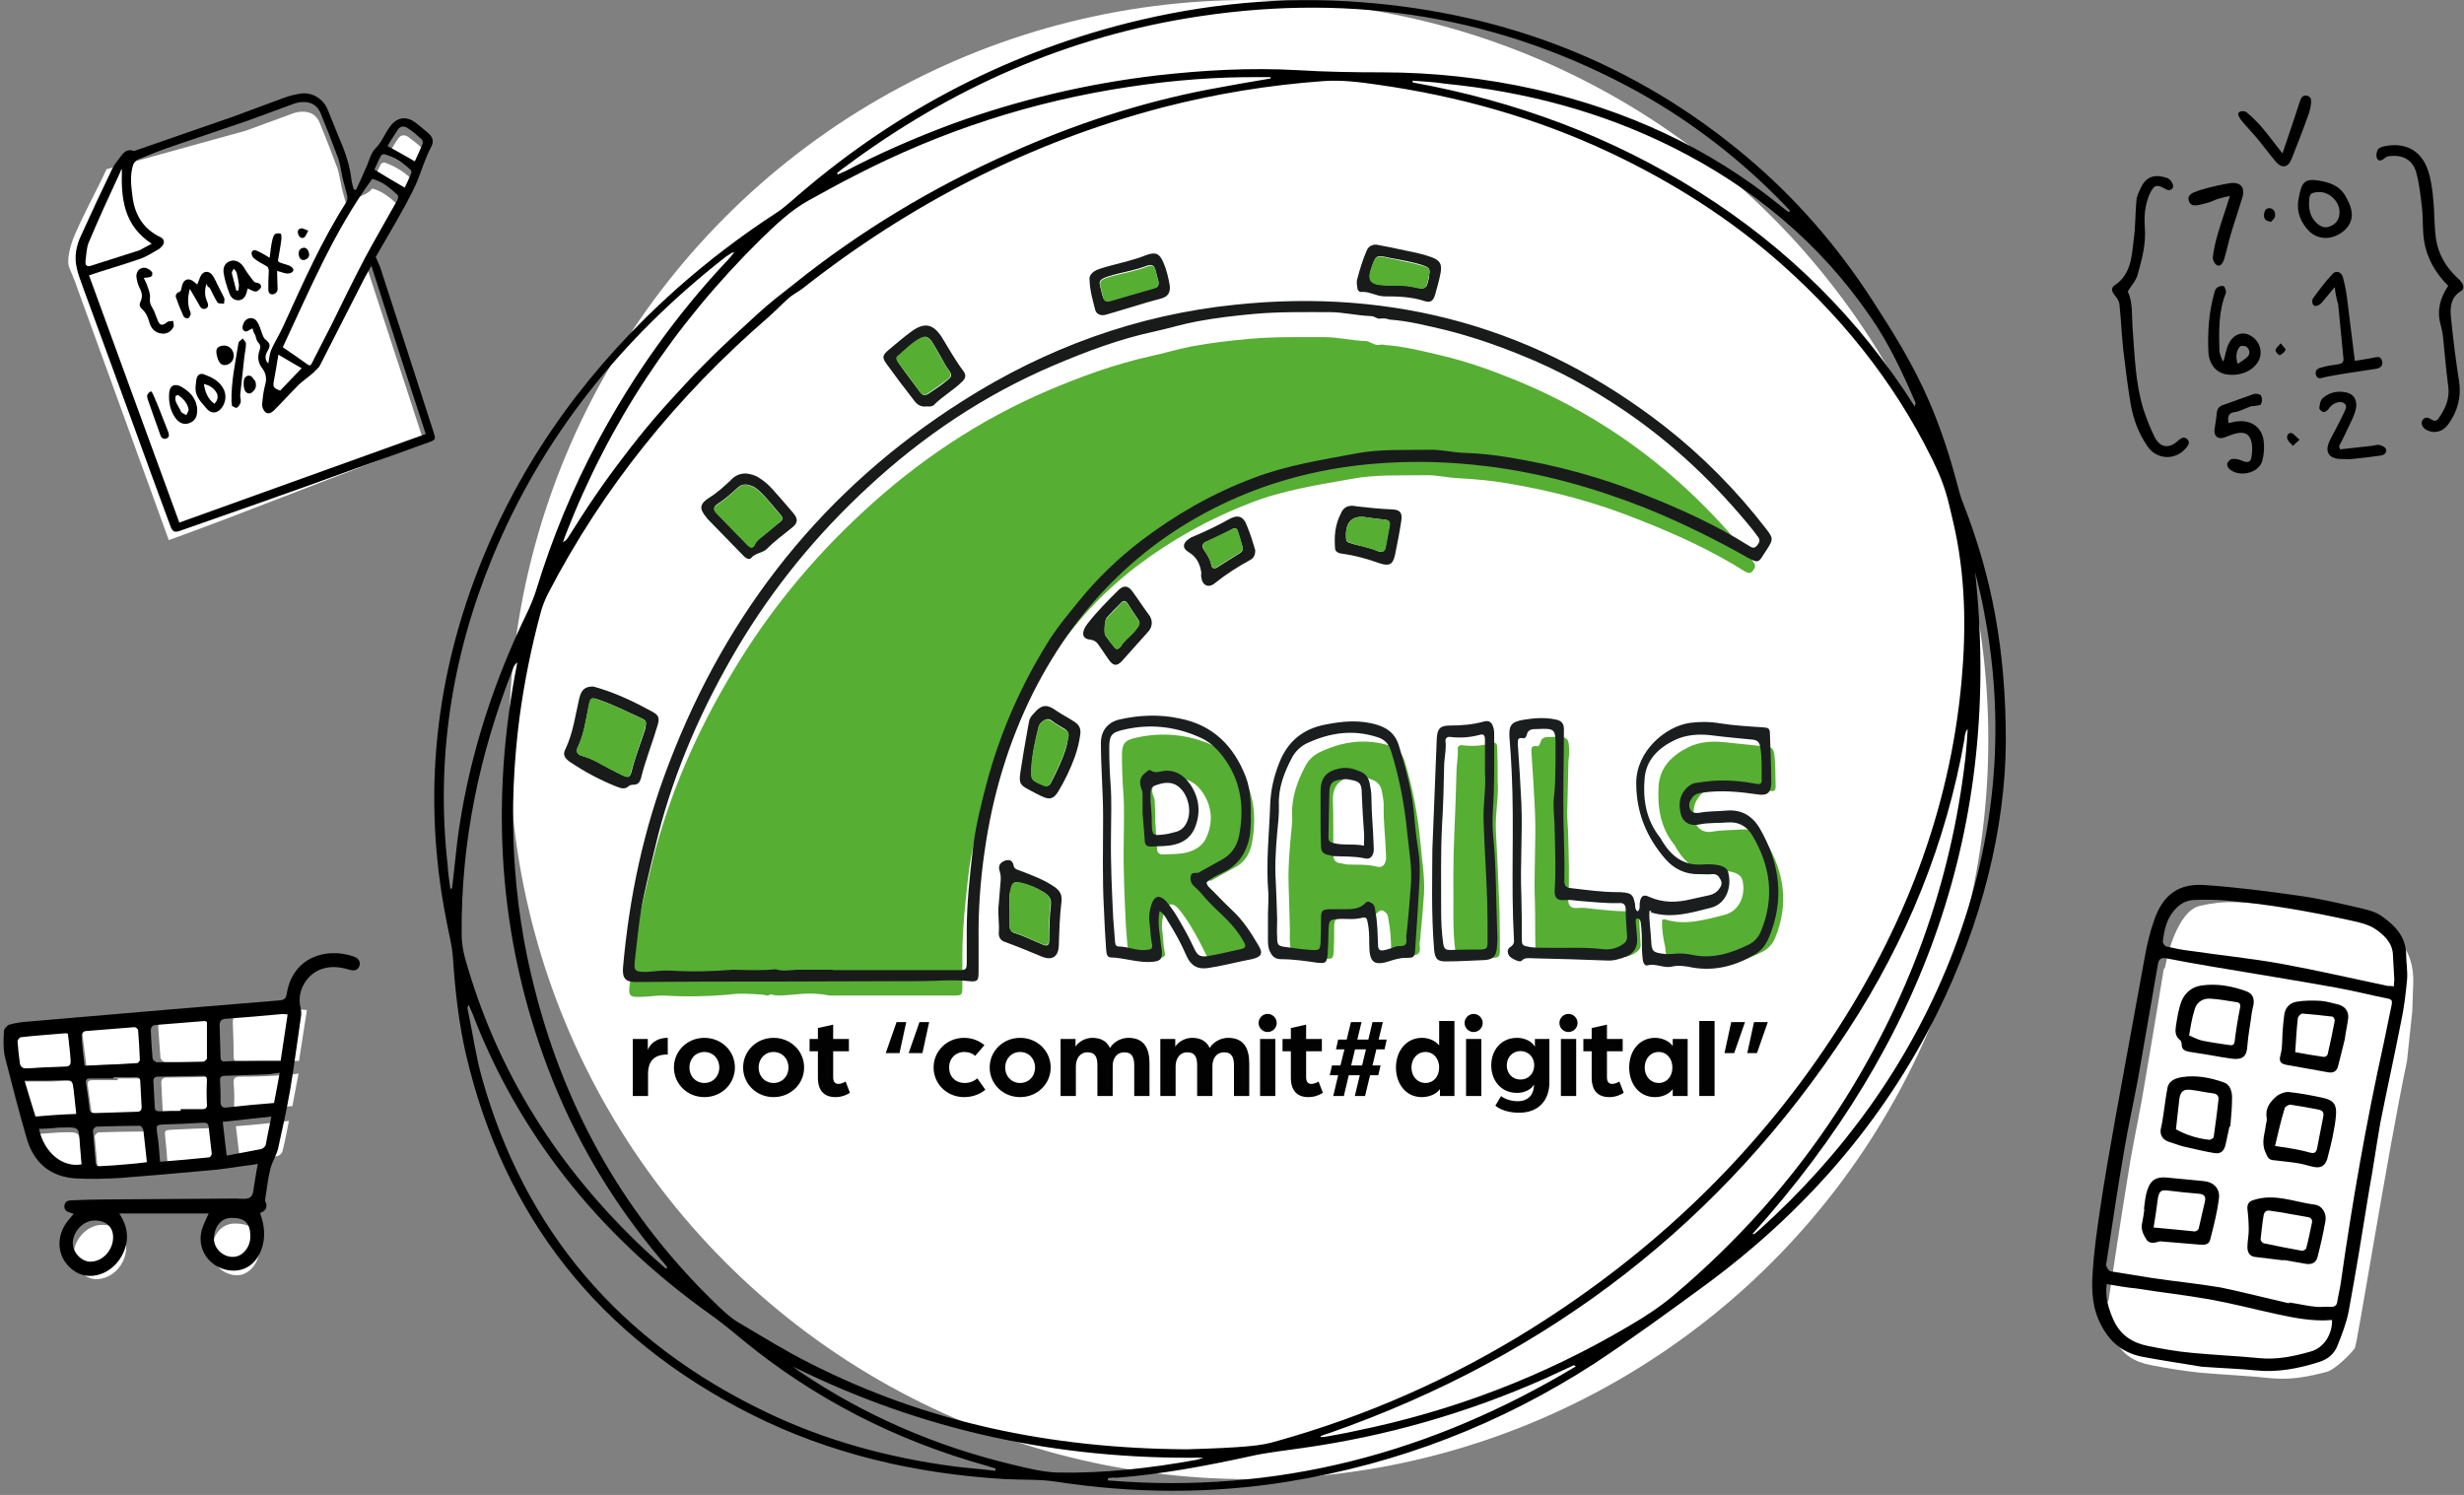 <?xml version="1.0" encoding="UTF-8"?>
<svg width="562px" height="341px" viewBox="0 0 562 341" version="1.1" xmlns="http://www.w3.org/2000/svg" xmlns:xlink="http://www.w3.org/1999/xlink">
    <rect x="0" y="0" width="562" height="341" fill="#808080" stroke="none"/>
    <title>ruby-on-rails-header</title>
    <g id="Page-1" stroke="none" stroke-width="1" fill="none" fill-rule="evenodd">
        <g id="Header-llustrations_ruby-on-rails-header" transform="translate(0.811, 0)">
            <circle id="Oval" fill="#FFFFFF" fill-rule="nonzero" cx="283.989" cy="168.7" r="168.7"></circle>
            <path d="M456.689,169.1 C456.589,188.9 451.189,210.7 440.889,231.4 C428.489,256.2 410.589,276.7 387.789,293.4 C379.589,299.4 371.389,305.4 362.889,311 C341.589,324.8 318.189,333.9 292.789,338 C275.289,340.8 257.689,340.7 240.189,338 C236.389,337.4 232.389,337.6 228.489,337.4 C208.089,336.2 188.589,331.7 170.489,322.6 C135.489,304.9 114.089,277.3 105.489,240.6 C103.789,233.3 102.989,225.8 102.489,218.4 C102.289,215.5 101.489,212.7 100.989,209.9 C95.389,181.5 98.389,153.9 109.389,127.1 C119.089,103.5 134.089,83.2 153.489,65.9 C160.589,59.6 168.189,53.8 176.189,48.6 C177.489,47.8 178.689,46.7 179.889,45.7 C201.889,26.4 227.189,12.7 256.189,5.3 C273.689,0.9 291.489,-0.9 309.589,0.5 C342.889,3 372.389,14.6 397.489,35.7 C408.789,45.2 418.289,56.2 426.189,68.4 C430.989,75.8 435.589,83.2 439.089,91.3 C441.789,97.5 443.889,103.9 445.589,110.4 C445.989,111.9 446.389,113.5 446.989,114.9 C453.489,131.5 456.689,148.2 456.689,169.1 Z M269.889,330.6 C272.589,330.5 276.989,330.4 281.389,330.1 C284.189,329.9 286.989,329.7 289.789,328.9 C310.789,323.1 330.389,314.4 348.589,303 C376.189,285.7 399.089,263.8 416.689,237.2 C433.289,212.2 443.889,185.1 446.589,155.4 C447.689,143.2 447.489,131.1 444.689,119.1 C443.789,115.4 443.089,111.6 441.489,108.1 C433.089,89.8 420.989,74 405.689,60.4 C393.989,50 380.789,41.6 366.389,34.8 C349.589,26.9 331.789,21.9 313.289,19.3 C309.189,18.7 305.089,18.2 300.989,18.5 C288.589,19.4 276.389,21.4 264.389,24.5 C233.889,32.5 206.789,46.5 182.389,65.7 C181.389,66.5 180.089,67.1 179.089,68 C177.489,69.4 175.989,71 174.389,72.4 C153.589,90.4 136.689,111.3 124.189,135.4 C123.489,136.8 122.889,138.3 122.489,139.8 C120.389,147.6 118.789,155.5 117.689,163.6 C114.989,184.5 115.889,205.3 121.189,225.8 C128.289,253.6 141.989,277.9 163.289,298.2 C164.689,299.5 166.089,300.8 167.689,301.7 C173.089,304.9 178.389,308.2 183.989,311 C210.189,324.3 238.389,330.4 269.889,330.6 Z M407.189,48.4 C407.289,48.3 407.389,48.2 407.489,48.1 C406.989,47.6 406.489,47 405.989,46.5 C396.189,36.4 385.089,27.8 372.689,20.9 C341.589,3.8 308.189,-1.6 272.889,3.7 C242.689,8.2 215.889,20.2 191.889,38.1 C191.289,38.5 190.689,39 190.089,39.5 C190.189,39.6 190.289,39.7 190.289,39.8 C190.889,39.5 191.489,39.3 192.089,39 C199.889,34.9 207.989,31.4 216.289,28.3 C231.389,22.8 246.989,19.1 263.089,17.2 C273.689,16 284.389,15.4 295.089,16 C301.489,16.4 307.889,16.5 314.289,16.5 C326.189,16.5 337.889,17.8 349.489,20.4 C370.089,25.1 388.789,33.6 404.989,46.7 C405.689,47.3 406.489,47.9 407.189,48.4 Z M288.989,17.9 C288.989,17.8 288.989,17.7 288.989,17.6 C288.289,17.6 287.489,17.6 286.789,17.6 C276.689,17.5 266.689,18.3 256.789,19.8 C234.689,23.1 213.789,29.9 194.089,40.1 C190.489,41.9 186.989,43.9 183.489,45.8 C179.389,48.1 175.989,51.4 172.689,54.6 C152.889,74.1 138.089,96.5 128.189,122 C127.989,122.6 127.789,123.2 127.589,123.7 C128.289,123.3 128.589,122.9 128.889,122.4 C130.889,119.3 132.789,116.2 134.889,113.2 C136.989,110.1 139.189,107.1 141.489,104.1 C143.689,101.2 145.989,98.3 148.389,95.5 C150.789,92.7 153.289,90 155.789,87.3 C158.289,84.6 160.889,82 163.589,79.4 C166.289,76.8 169.089,74.3 171.889,71.7 C174.589,69.2 177.489,67 180.389,64.7 C195.389,52.7 211.789,42.8 229.589,34.9 C244.089,28.4 259.189,23.4 274.889,20.4 C279.589,19.5 284.289,18.7 288.989,17.9 Z M300.389,327.6 C300.389,327.7 300.389,327.8 300.489,327.8 C300.889,327.8 301.289,327.8 301.689,327.7 C303.889,327.3 306.189,326.9 308.389,326.4 C330.589,321.9 351.389,313.9 370.689,302.5 C374.289,300.4 377.689,298.2 380.889,295.5 C395.489,283.2 407.989,269.2 418.289,253.4 C434.389,228.6 444.189,201.7 447.489,172.7 C447.689,170.6 447.889,168.4 447.989,166.3 C447.589,166.7 447.489,167.2 447.389,167.6 C447.289,167.9 447.289,168.1 447.289,168.4 C443.089,192.3 434.089,214.5 420.689,235 C392.289,278.5 352.889,309.2 302.389,326.9 C301.689,327.1 301.089,327.3 300.389,327.6 Z M226.189,335.5 C226.189,335.3 226.289,335.2 226.289,335 C225.689,334.8 224.989,334.6 224.389,334.4 C203.489,328.6 184.789,319 168.389,305.5 C165.889,303.4 163.289,301.3 160.589,299.4 C148.189,290.5 137.189,280.2 127.989,268.4 C119.089,257 112.089,244.6 106.989,231.3 C106.689,230.6 106.389,229.9 106.089,229.2 C105.789,229.7 105.789,230 105.889,230.4 C106.989,235.5 107.689,240.8 109.089,245.8 C118.789,280.4 140.289,306 173.889,322.1 C187.389,328.6 201.789,332.5 216.789,334.5 C219.889,334.9 223.089,335.1 226.189,335.5 Z M101.889,202.7 C101.989,202.7 102.189,202.7 102.289,202.7 C102.389,202.1 102.389,201.5 102.489,200.9 C102.989,196.9 103.289,192.9 103.889,189 C106.489,171.7 111.889,155.2 119.589,139.4 C120.289,137.9 120.989,136.2 121.489,134.6 C125.089,122.8 129.789,111.4 135.689,100.4 C143.689,85.5 153.489,71.7 165.289,59.2 C165.689,58.8 166.089,58.3 166.689,57.5 C166.089,57.7 165.989,57.7 165.889,57.8 C165.489,58.1 165.089,58.3 164.689,58.6 C140.889,77.2 122.789,99.8 111.489,127.2 C102.189,149.8 98.589,173.2 101.289,197.3 C101.389,199.2 101.689,201 101.889,202.7 Z M151.089,289.4 C151.189,289.3 151.289,289.2 151.389,289.1 C150.889,288.5 150.489,287.9 149.989,287.4 C139.589,275.1 131.389,261.6 125.389,246.8 C113.289,216.7 110.889,185.8 116.589,154.2 C116.789,153.2 116.989,152.2 117.189,151.1 C116.689,151.5 116.389,151.9 116.289,152.3 C108.489,172 104.289,192.2 104.489,213.3 C104.489,215 104.789,216.7 105.189,218.3 C112.389,244.2 126.289,266.3 146.289,285.1 C147.889,286.6 149.489,288 151.089,289.4 Z M321.389,18.4 C321.389,18.5 321.389,18.7 321.389,18.8 C344.989,23.1 366.889,31.2 386.889,43.9 C406.989,56.6 423.289,72.8 435.889,92.7 C435.989,92.3 436.089,92.2 436.089,92.1 C436.089,91.8 435.989,91.6 435.889,91.4 C432.989,84.7 429.889,78.1 425.689,72.1 C414.289,55.5 399.089,42.8 380.689,33.6 C364.489,25.5 347.089,20.9 328.889,19.1 C326.289,18.7 323.889,18.6 321.389,18.4 Z M449.689,130.5 C455.889,188 438.089,238 398.889,281.5 C399.089,281.5 399.289,281.5 399.289,281.5 C399.689,281.2 399.989,280.9 400.389,280.6 C419.689,263.2 434.389,242.8 443.889,219.1 C454.189,193.2 456.989,166.6 451.689,139.4 C451.189,136.4 450.389,133.5 449.689,130.5 Z M251.889,337.2 C251.889,337.4 251.889,337.5 251.889,337.7 C290.589,340.9 325.789,331.4 358.589,311.7 C358.289,311.5 358.189,311.4 358.189,311.4 C355.989,312.4 353.689,313.5 351.489,314.5 C333.889,322.3 315.489,327.6 296.289,330.3 C292.289,330.9 288.189,331.3 284.289,332.2 C274.189,334.4 264.089,336.3 253.789,337.1 C253.089,337 252.489,337.1 251.889,337.2 Z M179.989,311.7 C180.489,312.1 180.989,312.4 181.489,312.8 C196.389,322.9 212.789,330 230.589,334.2 C233.889,335 237.189,335.8 240.489,335.9 C251.089,336.1 261.589,334.9 272.089,333 C272.589,332.9 273.089,332.7 273.689,332.5 C240.589,333 209.389,326.3 179.989,311.7 Z" id="Shape" fill="#000000" fill-rule="nonzero"></path>
            <g id="Group" transform="translate(127.849, 55.8)" fill-rule="nonzero">
                <path d="M187.241,22.9 C191.641,23.2 195.841,24.3 200.141,25.3 C206.041,26.7 211.641,28.7 217.241,31 C225.541,34.4 233.341,38.6 240.741,43.6 C251.941,51.2 261.641,60.4 270.141,70.9 C270.541,71.4 270.941,72 271.341,72.5 C271.941,73.3 271.541,73.9 271.041,74.5 C270.441,75.2 269.841,74.8 269.241,74.5 C261.641,69.7 253.441,66 245.041,62.7 C235.341,58.8 225.241,56.1 214.841,54.4 C211.341,53.8 207.841,53.5 204.241,53.3 C201.541,53.2 198.941,52.5 196.241,52.6 C190.741,52.7 185.241,52.4 179.841,53.4 C171.941,54.8 163.941,56 156.341,59 C147.041,62.6 138.441,67.4 130.541,73.4 C125.341,77.4 120.541,82 116.341,87.2 C113.741,90.4 111.141,93.5 109.041,97 C102.941,106.9 98.341,117.5 95.341,128.8 C94.041,133.7 92.841,138.6 92.241,143.6 C91.541,149.8 90.841,156 90.841,162.2 C90.841,164.4 90.841,166.7 90.841,168.9 C90.841,171.3 90.841,171.3 88.541,171.3 C79.241,171.3 69.941,171.3 60.641,171.3 C60.441,171.3 60.241,171.2 60.041,171.2 C57.341,170.7 54.741,170.8 52.041,171.1 C50.341,171.2 48.741,171.5 47.041,171 C46.541,171.5 45.941,171.2 45.441,171.1 C42.741,170.9 40.041,170.7 37.341,171.1 C32.641,171.5 27.841,171.6 23.041,171.3 C21.141,171.2 19.341,171.6 17.541,171.6 C15.041,171.7 14.641,171.4 14.941,169 C15.541,164 15.941,159 17.041,154 C18.041,149.4 19.141,144.9 20.241,140.4 C24.041,125.2 30.341,111 38.441,97.5 C46.541,83.9 56.541,71.7 68.141,61 C80.641,49.4 94.641,40 110.341,33.3 C117.841,30.1 125.541,27.3 133.541,25.5 C136.841,24.8 140.041,23.8 143.241,23.2 C147.541,22.4 151.841,21.9 156.241,21.5 C161.941,21 167.641,21.1 173.341,21.1 C176.541,21.1 179.641,21.9 182.841,22 C183.441,22 183.941,22.4 184.541,22.6 C185.541,23.2 186.441,22.6 187.241,22.9 Z" id="Path" fill="#56AE33"></path>
                <path d="M94.541,158.8 C94.541,161.2 94.541,163.6 94.541,165.9 C94.541,168 94.241,168.2 92.241,168 C88.641,167.6 84.941,168 81.341,168 C70.441,168 59.641,168.1 48.741,168.1 C38.141,168.1 27.441,168.1 16.841,168.2 C16.741,168.2 16.541,168.2 16.441,168.2 C14.041,168.2 13.241,167.4 13.441,164.9 C14.841,148.9 18.141,133.3 23.941,118.3 C37.241,83.5 59.341,55.7 90.841,35.7 C109.841,23.6 130.641,16 153.141,13.7 C189.341,9.9 222.141,19 250.941,41.4 C259.641,48.2 267.341,56 274.141,64.8 C275.841,67 275.841,67.2 274.241,69.7 C274.041,70 273.841,70.3 273.641,70.6 C272.441,72.6 272.241,72.6 270.141,71.5 C262.541,67.2 254.641,63.3 246.441,60 C234.741,55.4 222.641,52 210.041,50.5 C202.541,49.6 194.941,49.3 187.341,49.8 C175.641,50.5 164.341,53 153.641,57.6 C132.641,66.7 117.341,81.8 107.041,102.1 C101.341,113.5 97.741,125.6 95.941,138.2 C94.941,145 94.441,151.9 94.541,158.8 Z M61.041,165.4 C61.241,165.4 61.441,165.5 61.641,165.5 C70.941,165.5 80.241,165.5 89.541,165.5 C91.841,165.5 91.841,165.5 91.841,163.1 C91.841,160.9 91.841,158.6 91.841,156.4 C91.841,150.2 92.541,144 93.241,137.8 C93.841,132.8 95.041,127.9 96.341,123 C99.341,111.7 103.941,101.1 110.041,91.2 C112.141,87.7 114.741,84.6 117.341,81.4 C121.541,76.2 126.341,71.6 131.541,67.6 C139.441,61.6 147.941,56.7 157.341,53.2 C164.941,50.3 172.941,49.1 180.841,47.6 C186.241,46.6 191.741,46.9 197.241,46.8 C199.941,46.7 202.541,47.4 205.241,47.5 C208.841,47.6 212.341,48 215.841,48.6 C226.241,50.3 236.241,53 246.041,56.9 C254.441,60.2 262.641,63.9 270.241,68.7 C270.841,69.1 271.441,69.4 272.041,68.7 C272.541,68.1 272.941,67.5 272.341,66.7 C271.941,66.2 271.541,65.6 271.141,65.1 C262.641,54.6 252.941,45.4 241.741,37.8 C234.341,32.8 226.541,28.5 218.241,25.2 C212.641,22.9 207.041,21 201.141,19.5 C196.841,18.5 192.641,17.4 188.241,17.1 C187.441,16.8 186.541,16.9 185.741,16.9 C185.141,16.7 184.641,16.3 184.041,16.3 C180.841,16.2 177.741,15.4 174.541,15.4 C168.841,15.4 163.141,15.3 157.441,15.8 C153.041,16.2 148.741,16.7 144.441,17.5 C141.141,18.1 137.941,19.1 134.741,19.8 C126.741,21.5 119.041,24.4 111.541,27.6 C95.841,34.3 81.841,43.7 69.341,55.3 C57.641,66.1 47.741,78.2 39.641,91.8 C31.641,105.3 25.341,119.5 21.441,134.7 C20.341,139.2 19.241,143.7 18.241,148.3 C17.141,153.2 16.741,158.3 16.141,163.3 C15.841,165.7 16.241,165.9 18.741,165.9 C20.541,165.8 22.441,165.5 24.241,165.6 C28.941,165.9 33.741,165.8 38.541,165.4 C41.741,165.5 45.041,165.6 48.241,165.3 C49.841,165.8 51.541,165.5 53.241,165.4 C55.741,165.4 58.341,165.4 61.041,165.4 Z" id="Shape" fill="#191B1B"></path>
                <path d="M6.641,100.8 C6.941,100.9 7.441,101 8.041,101.2 C12.241,102.5 16.241,104.4 20.041,106.5 C21.541,107.3 21.841,107.9 21.341,109.6 C20.141,113.7 18.541,117.6 17.541,121.7 C17.341,122.5 16.941,123.2 15.841,123.2 C15.341,123.2 14.941,123.3 14.641,123.6 C13.841,124.3 12.941,124 12.141,123.7 C8.341,122.2 4.741,120.3 1.341,118 C0.041,117.1 -0.359,116.3 0.341,115 C2.041,111.4 2.541,107.5 3.441,103.6 C3.941,101.5 4.741,100.8 6.641,100.8 Z M18.641,109.6 C18.841,108.5 18.141,108.3 17.541,108 C14.441,106.6 11.341,105 8.141,103.9 C6.141,103.2 6.041,103.3 5.641,105.3 C4.941,108.5 4.541,111.7 3.141,114.7 C2.641,115.7 3.141,116.3 4.041,116.6 C5.141,116.9 6.241,117.3 7.341,117.9 C9.341,119 11.241,120 13.241,121 C14.641,121.7 15.041,121.6 15.441,120 C16.241,116.8 17.441,113.8 18.441,110.7 C18.541,110.3 18.641,109.9 18.641,109.6 Z" id="Shape" fill="#191B1B"></path>
                <path d="M99.141,150.4 C99.241,148.8 99.441,147.1 99.541,145.5 C99.641,144.6 99.641,143.8 99.341,142.9 C98.941,141.7 99.441,140.9 100.641,140.5 C101.641,140.2 102.341,140.5 102.541,141.7 C102.741,142.6 103.641,142.6 104.241,142.9 C106.841,143.9 109.541,144.9 111.841,146.5 C113.141,147.4 113.641,148.4 113.441,149.9 C113.041,153.2 112.941,156.6 112.841,159.9 C112.741,162.4 111.341,163.4 108.941,162.4 C106.241,161.3 103.441,160.1 100.641,159.1 C99.641,158.8 99.141,158.1 99.141,157.1 C99.341,154.8 98.841,152.6 99.141,150.4 Z M101.641,151.6 C101.641,152.9 101.641,154.1 101.641,155.4 C101.641,156.1 101.941,156.8 102.641,157 C104.941,157.7 107.041,158.8 109.241,159.7 C110.241,160.1 110.641,159.8 110.641,158.7 C110.641,155.9 110.741,153.2 111.041,150.5 C111.141,149.3 110.641,148.5 109.641,147.9 C107.941,146.8 106.041,146.1 104.141,145.6 C102.741,145.3 102.241,145.5 101.941,147 C101.441,148.5 101.541,150.1 101.641,151.6 Z" id="Shape" fill="#191B1B"></path>
                <path d="M41.441,52.2 C42.541,52.3 43.641,52.6 44.641,53.3 C45.741,54 46.641,54.8 47.541,55.8 C49.141,57.6 50.741,59.4 52.241,61.2 C53.441,62.6 53.341,63.5 51.941,64.6 C49.941,66.2 47.941,67.7 46.141,69.5 C45.141,70.4 43.641,70.3 42.641,71.5 C42.141,72.1 41.141,71.3 40.641,70.7 C38.141,68.1 35.541,65.5 33.041,62.9 C32.841,62.7 32.641,62.5 32.441,62.2 C30.741,60.2 30.941,59.1 33.141,57.7 C34.941,56.6 36.441,55.2 37.941,53.8 C38.841,52.8 39.941,52.2 41.441,52.2 Z M49.841,62.4 C49.741,62.2 49.641,61.9 49.441,61.7 C47.841,59.9 46.441,58 44.741,56.4 C44.241,55.9 43.641,55.4 42.941,55.1 C41.741,54.6 40.641,54.5 39.641,55.4 C38.141,56.8 36.641,58.1 34.941,59.2 C34.041,59.8 34.041,60.5 34.741,61.2 C37.141,63.6 39.541,66.1 41.841,68.5 C42.441,69.1 43.041,69.4 43.541,68.3 C43.841,67.5 44.541,67.1 45.241,66.5 C46.541,65.5 47.741,64.4 49.041,63.4 C49.341,63.2 49.741,63 49.841,62.4 Z" id="Shape" fill="#191B1B"></path>
                <path d="M117.741,111.7 C117.541,113.2 117.141,115 116.541,116.7 C115.541,119.5 114.241,122.2 112.741,124.7 C111.641,126.5 110.741,126.7 108.841,125.8 C107.841,125.3 106.841,124.8 105.941,124.3 C104.041,123.3 103.741,122.8 104.041,120.6 C104.541,117.4 105.041,114.2 105.641,111 C105.741,110.3 105.941,109.5 106.041,108.8 C106.241,107.7 106.941,107.2 107.641,106.4 C109.541,104.4 110.941,105.4 112.541,106.5 C113.741,107.3 115.141,108 116.341,108.8 C117.241,109.4 117.941,110.1 117.741,111.7 Z M115.041,112.3 C115.141,111.4 114.841,110.9 114.241,110.5 C113.241,109.9 112.141,109.3 111.241,108.6 C110.441,108 109.841,108.2 109.041,108.8 C108.441,109.3 108.241,109.8 108.141,110.5 C107.441,113.3 106.841,116.1 106.641,119 C106.441,122 106.541,122.2 109.341,123.3 C110.241,123.7 110.741,123.4 111.141,122.6 C112.441,120 113.741,117.4 114.541,114.6 C114.741,113.9 114.841,113 115.041,112.3 Z" id="Shape" fill="#191B1B"></path>
                <path d="M82.741,36.9 C81.541,37.1 80.641,36.6 79.941,35.7 C77.741,32.9 75.641,30.1 73.541,27.2 C72.441,25.7 72.641,25.2 74.041,24 C75.741,22.6 77.441,21.1 79.241,19.8 C82.141,17.7 84.141,18 86.141,21.1 C87.741,23.7 89.241,26.4 91.041,28.8 C91.741,29.7 91.641,30.5 90.741,31.3 C88.841,33.2 86.441,34.5 84.541,36.4 C84.141,36.9 83.441,37 82.741,36.9 Z M82.341,21 C82.141,21.1 81.941,21.1 81.741,21.2 C79.641,22.3 77.941,24.1 76.141,25.5 C75.641,25.9 75.941,26.5 76.241,26.9 C77.841,29.2 79.541,31.4 81.241,33.7 C81.741,34.4 82.341,34.5 83.141,34 C84.441,33.1 85.741,32.3 86.941,31.3 C88.641,30 88.641,29.9 87.441,28.2 C87.141,27.8 86.841,27.3 86.641,26.9 C85.841,25.5 85.041,24 84.241,22.7 C83.741,21.9 83.341,21.2 82.341,21 Z" id="Shape" fill="#191B1B"></path>
                <path d="M185.241,1.42108547e-14 C187.541,0.4 189.841,0.9 192.141,1.4 C194.141,1.8 196.041,2.2 197.941,2.9 C199.741,3.6 200.241,4.4 199.941,6.3 C199.641,8 199.141,9.8 198.641,11.5 C198.241,12.8 197.641,13.3 196.341,12.9 C193.341,11.9 190.241,11.8 187.141,11.8 C185.241,11.8 183.641,10.6 181.741,10.8 C181.341,10.8 180.941,10.4 180.941,9.9 C180.841,9.3 180.741,8.7 180.841,8.1 C181.441,5.8 182.141,3.5 183.041,1.4 C183.441,0.4 184.241,1.42108547e-14 185.241,1.42108547e-14 Z M197.341,6.7 C197.641,5.4 196.941,5.1 196.141,4.8 C193.541,3.9 190.841,3.5 188.241,3 C185.141,2.3 185.141,2.4 184.141,5.4 C183.241,8 183.941,9 186.741,9.2 C188.041,9.3 189.241,9.3 190.541,9.3 C191.541,9.3 192.541,9.4 193.641,9.6 C196.641,10.3 196.741,10.2 197.341,7.1 C197.241,7 197.341,6.8 197.341,6.7 Z" id="Shape" fill="#191B1B"></path>
                <path d="M119.841,7.9 C119.741,7 120.541,6.1 121.941,5.6 C122.741,5.3 123.541,5.1 124.241,4.9 C127.141,4.1 130.041,3.5 132.741,2.4 C134.941,1.6 135.841,2 136.741,4.2 C137.441,5.8 137.841,7.6 138.141,9.3 C138.341,10.9 137.741,11.9 136.141,12.3 C131.941,13.4 127.741,14.8 123.541,16 C122.441,16.3 121.441,15.9 121.141,14.9 C120.641,12.8 119.941,10.8 119.841,7.9 Z M135.541,8.3 C135.341,7.7 135.141,6.7 134.841,5.7 C134.541,4.6 133.941,4.5 132.941,4.8 C130.441,5.8 127.841,6.2 125.241,6.9 C121.041,8.1 122.141,8.4 122.741,11.5 C122.741,11.6 122.841,11.6 122.841,11.7 C123.041,12.7 123.641,13 124.541,12.7 C127.841,11.7 131.241,10.8 134.541,9.8 C135.241,9.9 135.741,9.5 135.541,8.3 Z" id="Shape" fill="#191B1B"></path>
                <path d="M134.041,86.2 C134.041,87.2 133.641,87.9 133.041,88.5 C131.041,90.7 129.141,92.9 127.141,95.1 C126.041,96.2 125.241,96.1 124.241,94.7 C123.441,93.5 122.641,92.4 121.841,91.2 C121.441,90.6 120.841,90.2 120.041,90.1 C118.541,90 118.041,89.1 118.641,87.7 C118.841,87.2 119.141,86.8 119.441,86.4 C121.541,83.7 123.941,81.3 126.341,78.9 C127.541,77.7 128.541,77.7 129.541,79 C130.941,80.9 132.241,82.9 133.641,84.8 C133.941,85.4 134.041,85.9 134.041,86.2 Z M126.341,92.2 C126.441,92.1 126.741,91.9 126.941,91.7 C127.641,90.4 128.841,89.6 129.841,88.5 C130.241,88.1 130.641,87.6 130.941,87.1 C131.341,86.6 131.341,86.1 130.941,85.5 C130.141,84.3 129.341,83.2 128.641,82 C128.141,81.2 127.641,81 126.941,81.8 C125.841,82.9 124.741,84 123.741,85.1 C123.341,85.5 123.141,88.6 123.441,89.1 C124.041,89.9 124.641,90.8 125.341,91.6 C125.541,91.9 125.741,92.3 126.341,92.2 Z" id="Shape" fill="#191B1B"></path>
                <path d="M180.741,59.7 C183.441,60 186.141,60.3 188.941,60.4 C190.741,60.5 191.241,61.2 190.941,63.1 C190.541,65.7 190.041,68.2 189.541,70.7 C189.041,73 188.241,73.4 186.041,72.7 C183.241,71.7 180.441,70.9 177.441,70.5 C176.641,70.4 175.841,70.1 175.841,69.2 C175.641,66.5 175.841,63.9 177.141,61.4 C177.741,59.8 179.041,59.3 180.741,59.7 Z M178.341,66.1 C178.341,67.9 178.341,67.8 180.041,68.3 C181.841,68.8 183.741,69.1 185.541,69.9 C186.541,70.3 187.141,70 187.341,69 C187.641,67.4 187.941,65.8 188.241,64.2 C188.441,63.1 188.041,62.8 186.941,62.7 C185.641,62.6 184.341,62.4 182.941,62.2 C180.041,61.7 178.341,63.1 178.341,66.1 Z" id="Shape" fill="#191B1B"></path>
                <path d="M157.641,69.7 C157.641,70.9 157.241,71.5 156.541,71.9 C153.641,73.5 150.941,75.2 148.341,77.3 C146.941,78.4 145.541,77.7 145.341,75.9 C145.241,75.5 145.341,75.2 145.341,74.8 C145.041,72.9 144.341,71.3 142.541,70.2 C140.941,69.3 141.041,68.1 142.541,67.1 C142.941,66.8 143.441,66.6 143.941,66.4 C146.541,65.3 149.041,64.1 151.541,62.7 C153.641,61.5 154.941,61.9 155.741,64.1 C156.541,66 157.141,68 157.641,69.7 Z M152.841,64.7 C152.741,64.7 152.641,64.7 152.641,64.8 C150.641,66 148.441,67 146.241,67.9 C145.541,68.2 145.441,68.9 145.941,69.6 C146.641,70.7 147.441,71.8 147.641,73.2 C147.741,73.8 148.241,74 148.841,73.7 C150.641,72.6 152.441,71.4 154.241,70.3 C154.741,70 154.941,69.5 154.741,69 C154.441,67.9 154.041,66.7 153.741,65.6 C153.641,65.1 153.441,64.7 152.841,64.7 Z" id="Shape" fill="#191B1B"></path>
                <path d="M188.241,17.2 C187.441,16.9 186.541,17.5 185.741,17 C186.541,16.9 187.441,16.8 188.241,17.2 Z" id="Path" fill="#FFFFFF"></path>
                <path d="M18.641,109.6 C18.541,109.8 18.441,110.3 18.341,110.7 C17.341,113.8 16.241,116.9 15.341,120 C14.941,121.6 14.641,121.7 13.141,121 C11.141,120 9.141,119 7.241,117.9 C6.141,117.3 5.041,117 3.941,116.6 C3.041,116.3 2.541,115.7 3.041,114.7 C4.541,111.7 4.941,108.5 5.541,105.3 C5.941,103.3 6.141,103.2 8.041,103.9 C11.341,105 14.341,106.5 17.441,108 C18.141,108.3 18.841,108.5 18.641,109.6 Z" id="Path" fill="#56AE33"></path>
                <path d="M101.641,151.6 C101.541,150 101.441,148.5 101.841,146.9 C102.141,145.5 102.641,145.2 104.041,145.5 C106.041,145.9 107.841,146.7 109.541,147.8 C110.441,148.4 111.041,149.1 110.941,150.4 C110.641,153.1 110.541,155.9 110.541,158.6 C110.541,159.7 110.141,160 109.141,159.6 C106.941,158.7 104.841,157.6 102.541,156.9 C101.841,156.7 101.541,156.1 101.541,155.3 C101.741,154.1 101.641,152.9 101.641,151.6 Z" id="Path" fill="#56AE33"></path>
                <path d="M49.841,62.4 C49.741,63 49.341,63.2 49.041,63.5 C47.741,64.5 46.541,65.6 45.241,66.6 C44.641,67.1 43.941,67.6 43.541,68.4 C43.041,69.5 42.441,69.2 41.841,68.6 C39.441,66.2 37.041,63.7 34.741,61.3 C34.041,60.6 33.941,59.9 34.941,59.3 C36.641,58.2 38.141,56.9 39.641,55.5 C40.641,54.5 41.841,54.7 42.941,55.2 C43.641,55.5 44.241,56 44.741,56.5 C46.541,58.1 47.841,60.1 49.441,61.8 C49.641,61.9 49.741,62.2 49.841,62.4 Z" id="Path" fill="#56AE33"></path>
                <path d="M115.041,112.3 C114.841,113 114.741,113.9 114.441,114.7 C113.641,117.5 112.241,120.1 111.041,122.7 C110.641,123.5 110.141,123.7 109.241,123.4 C106.441,122.2 106.341,122.1 106.541,119.1 C106.741,116.2 107.341,113.4 108.041,110.6 C108.241,109.9 108.341,109.4 108.941,108.9 C109.641,108.3 110.241,108.1 111.141,108.7 C112.141,109.4 113.141,110 114.141,110.6 C114.841,110.9 115.241,111.4 115.041,112.3 Z" id="Path" fill="#56AE33"></path>
                <path d="M82.341,21 C83.241,21.2 83.741,21.9 84.141,22.6 C84.941,24 85.741,25.4 86.541,26.8 C86.841,27.2 87.041,27.7 87.341,28.1 C88.541,29.8 88.541,30 86.841,31.2 C85.641,32.1 84.341,33 83.041,33.9 C82.241,34.4 81.741,34.4 81.141,33.6 C79.541,31.3 77.841,29.1 76.141,26.8 C75.841,26.4 75.541,25.8 76.041,25.4 C77.841,23.9 79.441,22.1 81.641,21.1 C81.941,21.1 82.141,21.1 82.341,21 Z" id="Path" fill="#56AE33"></path>
                <path d="M197.341,6.7 C197.341,6.7 197.341,7 197.241,7.2 C196.641,10.3 196.541,10.4 193.541,9.7 C192.541,9.5 191.541,9.4 190.441,9.4 C189.141,9.4 187.941,9.4 186.641,9.3 C183.841,9.1 183.141,8.1 184.041,5.5 C185.041,2.5 185.041,2.4 188.141,3.1 C190.841,3.7 193.441,4.1 196.041,4.9 C196.941,5.1 197.641,5.5 197.341,6.7 Z" id="Path" fill="#56AE33"></path>
                <path d="M135.541,8.3 C135.741,9.5 135.241,9.8 134.641,10 C131.341,11 127.941,11.9 124.641,12.9 C123.641,13.2 123.041,12.9 122.941,11.9 C122.941,11.8 122.841,11.8 122.841,11.7 C122.241,8.6 121.141,8.2 125.341,7.1 C127.941,6.4 130.541,6 133.041,5 C133.941,4.6 134.641,4.8 134.941,5.9 C135.141,6.8 135.341,7.8 135.541,8.3 Z" id="Path" fill="#56AE33"></path>
                <path d="M126.341,92.2 C125.741,92.3 125.541,92 125.341,91.7 C124.741,90.9 124.041,90.1 123.441,89.2 C123.041,88.7 123.241,85.6 123.741,85.2 C124.841,84.1 125.941,83 126.941,81.9 C127.641,81.1 128.141,81.3 128.641,82.1 C129.441,83.3 130.141,84.4 130.941,85.6 C131.341,86.2 131.341,86.7 130.941,87.2 C130.541,87.7 130.241,88.1 129.841,88.6 C128.841,89.6 127.641,90.5 126.941,91.8 C126.741,91.9 126.441,92.1 126.341,92.2 Z" id="Path" fill="#56AE33"></path>
                <path d="M178.341,66.1 C178.341,63.1 180.041,61.7 183.041,62.2 C184.341,62.4 185.641,62.6 187.041,62.7 C188.141,62.8 188.541,63.1 188.341,64.2 C188.041,65.8 187.741,67.4 187.441,69 C187.241,70.1 186.641,70.3 185.641,69.9 C183.841,69.2 181.941,68.9 180.141,68.3 C178.441,67.8 178.341,67.9 178.341,66.1 Z" id="Path" fill="#56AE33"></path>
                <path d="M152.841,64.7 C153.341,64.7 153.641,65 153.741,65.5 C154.141,66.6 154.441,67.8 154.741,68.9 C154.941,69.5 154.741,69.9 154.241,70.2 C152.441,71.3 150.641,72.5 148.841,73.6 C148.241,74 147.841,73.8 147.641,73.1 C147.341,71.8 146.641,70.7 145.941,69.5 C145.541,68.8 145.541,68.1 146.241,67.8 C148.341,66.8 150.541,65.8 152.641,64.7 C152.741,64.8 152.841,64.8 152.841,64.7 Z" id="Path" fill="#56AE33"></path>
            </g>
            <g id="Group" transform="translate(250.289, 163.243)" fill-rule="nonzero">
                <path d="M128,46.557 C128.4,46.457 128.5,46.457 128.6,46.457 C133.3,47.957 137.7,46.557 142.2,45.457 C146,44.457 147.1,40.457 146.3,37.457 C146,36.557 145.4,36.157 144.6,35.857 C143.2,35.357 141.8,35.357 140.4,35.557 C136.1,35.957 133.4,33.757 131.3,30.357 C131.1,30.057 131,29.657 130.7,29.357 C127.6,25.457 126.9,20.857 127.2,16.057 C127.5,11.657 130.4,8.957 134.1,7.157 C136.6,5.957 139.4,5.757 142.2,6.057 C145.4,6.357 148.5,6.757 151.7,7.057 C153,7.157 153.4,7.557 153.6,8.857 C153.9,11.357 153.8,13.757 153.9,16.157 C153.9,17.057 153.5,17.357 152.7,17.157 C149.5,16.557 146.2,16.257 143,16.457 C141.6,16.557 140.2,16.657 138.8,16.957 C137.7,17.157 136.9,17.757 136.3,18.657 C135,20.357 135,22.257 135.5,24.157 C136,25.857 137.6,26.857 139.5,26.457 C141.7,26.057 143.9,26.157 146.2,25.957 C148.7,25.757 150.6,26.957 151.8,28.957 C155.9,35.857 156.9,43.057 153.8,50.657 C153.2,52.157 152.2,53.157 150.9,53.857 C146.8,55.957 142.6,57.157 138,56.157 C136.5,55.857 135.1,55.757 133.6,55.957 C133,56.057 132.4,56.057 131.8,55.957 C129.1,55.757 128.9,55.457 128.7,52.757 C128.3,50.957 127.9,48.857 128,46.557 Z" id="Path" fill="#56AE33"></path>
                <path d="M106.6,12.257 C106.5,15.257 106.5,17.857 106.4,20.557 C106.2,22.957 106.6,25.457 106.6,27.857 C106.7,32.457 106.9,37.057 106.6,41.657 C106.5,43.457 107.2,44.057 109,43.857 C110.1,43.757 111.1,43.957 112.1,44.057 C115.1,44.357 118.2,44.757 121.2,44.557 C122.3,44.557 122.8,44.957 122.8,46.057 C122.8,48.057 123,50.057 123.1,52.057 C123.2,52.957 122.7,53.557 122,54.057 C120.6,54.957 119.1,55.257 117.5,55.057 C113.1,54.557 108.7,54.857 104.4,54.757 C103.2,54.757 102,54.757 100.8,54.557 C99.2,54.357 99.1,54.257 99.1,52.657 C99,49.357 99.1,46.157 99,42.857 C98.7,35.757 99.3,28.757 99,21.757 C98.8,17.357 98.5,12.857 98.2,8.457 C98.2,7.657 98,6.757 99.4,6.957 C99.8,7.057 100.1,6.657 100.2,6.257 C100.5,4.857 101.5,4.857 102.6,4.857 C106.7,4.757 106.8,4.857 106.8,8.857 C106.6,10.157 106.6,11.357 106.6,12.257 Z" id="Path" fill="#56AE33"></path>
                <path d="M5.2,29.157 C5.2,25.257 5.4,21.257 5.1,17.357 C4.9,14.657 4.8,11.857 4.8,9.157 C4.8,6.457 5.3,5.657 7.9,5.057 C14.1,3.657 20.2,4.257 25.9,6.957 C28.7,8.257 30.6,10.557 32.1,13.157 C35.1,18.157 35.5,23.657 34.4,29.257 C33.9,31.757 32.6,33.657 30.3,34.757 C28.8,35.557 27.3,36.457 25.8,37.257 C25.5,37.357 25.3,37.657 25,37.657 C24.4,37.657 23.6,37.357 23.4,38.357 C23.2,39.257 23.5,40.257 24.2,40.757 C25.3,41.657 26.2,42.757 27.1,43.857 C29.5,46.557 32.4,48.757 34.4,51.657 C36.7,55.057 36.2,54.757 33,55.457 C31.3,55.857 29.5,56.257 27.8,56.557 C25.7,56.957 25,56.657 24.1,54.757 C23,52.457 21.8,50.157 20.4,47.857 C19.6,46.557 18.7,45.257 17.7,44.057 C16.4,42.557 15.2,42.757 14.5,44.657 C14,46.057 13.8,47.557 14,49.057 C14.2,50.557 14.2,52.157 14.5,53.657 C14.8,54.957 14.5,55.157 13.1,55.257 C11,55.357 9,54.357 6.9,54.457 C6.1,54.457 6.1,53.757 6.1,53.057 C6,51.357 5.8,49.657 5.7,47.957 C5.4,41.757 5.1,35.457 5.2,29.157 Z M12.4,24.157 C12.5,25.957 12.7,28.057 12.8,30.257 C12.8,31.257 13.3,31.757 14.3,31.657 C16.1,31.557 18,31.657 19.8,31.157 C21.9,30.557 23.5,29.357 24.2,27.457 C25.6,24.057 25.3,20.757 23.3,17.657 C22,15.757 20.3,14.357 17.8,14.357 C16.6,14.357 15.4,15.157 14.1,14.257 C13.9,14.057 13.6,14.357 13.3,14.557 C11.7,15.657 11.3,16.857 12.1,18.657 C12.3,19.157 12.3,19.657 12.3,20.157 C12.4,21.457 12.4,22.657 12.4,24.157 Z" id="Shape" fill="#56AE33"></path>
                <path d="M43.1,48.557 C43,45.057 42.9,41.557 42.8,38.057 C42.7,33.857 43.1,29.757 43.5,25.657 C43.6,24.657 43.7,23.557 43.6,22.557 C43.5,18.557 44.8,14.957 46.6,11.557 C47.4,9.957 48.7,8.857 50.3,8.157 C55.3,5.857 60.5,5.157 65.9,6.857 C67.6,7.357 68.6,8.457 69.2,10.157 C71.1,16.357 72.3,22.657 72.9,29.057 C73.2,32.857 73.9,36.657 73.7,40.557 C73.5,43.757 73.2,46.957 72.9,50.057 C72.9,50.657 72.8,51.257 72.7,51.857 C72.6,52.657 73.1,53.557 72.4,54.257 C71.9,54.857 71,54.457 70.3,54.657 C69.5,54.957 68.6,55.257 67.8,55.457 C66.5,55.757 66.2,55.457 66.2,54.157 C66.2,51.657 66.1,49.157 65.6,46.657 C65.5,45.957 65.5,45.357 64.9,44.857 C64.4,44.457 63.9,44.157 63.3,44.757 C62,46.057 60.4,46.157 58.8,46.157 C57.7,46.157 56.6,46.157 55.5,46.157 C53.4,46.257 53.2,46.457 53.2,48.457 C53.2,50.257 53.2,52.057 53.1,53.757 C53,55.357 52.8,55.557 51.2,55.457 C49.1,55.257 47.1,55.057 45,54.757 C43.4,54.457 43.2,54.257 43.2,52.557 C43,51.157 43.1,49.857 43.1,48.557 C43.1,48.557 43.1,48.557 43.1,48.557 Z M53,25.157 C53,25.157 53,25.157 53,25.157 C53,27.357 53,29.457 53,31.657 C53,32.757 53.4,33.557 54.6,33.657 C55.1,33.757 55.6,33.857 56.1,33.957 C58.4,34.057 60.7,33.857 63,34.457 C64.1,34.757 64.8,34.057 65,32.957 C65.1,32.457 65,31.957 65,31.357 C64.9,27.757 64.4,24.157 64.5,20.457 C64.5,19.457 64.3,18.357 64.1,17.357 C63.9,16.157 63.3,15.257 62.2,14.757 C60.6,14.057 59,13.557 57.2,13.957 C54.3,14.557 53,16.057 52.9,18.957 C53,20.957 53,23.057 53,25.157 Z" id="Shape" fill="#56AE33"></path>
                <path d="M90.5,14.857 C90.8,18.157 89.9,22.257 90.1,26.357 C90.4,32.257 90.7,38.057 90.9,43.957 C91,47.057 91,50.157 91,53.357 C91,55.057 90.8,55.257 89,55.257 C86.8,55.357 84.7,55.257 82.5,55.357 C81.5,55.357 81.1,55.157 80.9,54.057 C80.5,51.357 80.4,48.757 80.4,46.057 C80.4,39.757 80.3,33.457 80.6,27.057 C80.8,22.357 81,17.557 81.1,12.857 C81.1,11.157 81.5,9.457 81.4,7.757 C81.3,6.957 81.8,6.657 82.5,6.757 C84.8,7.057 87.1,6.857 89.3,6.257 C90.3,5.957 90.4,6.657 90.4,7.457 C90.5,9.657 90.5,11.957 90.5,14.857 Z" id="Path" fill="#56AE33"></path>
                <path d="M122.4,44.657 C123.1,44.157 122.8,43.357 122.9,42.757 C123.1,41.157 123.7,40.657 125.1,41.357 C128.3,42.757 131.4,42.657 134.7,41.857 C136.1,41.557 137.5,41.257 138.8,40.957 C139.7,40.757 140.5,40.257 141,39.557 C141.5,38.857 141.8,38.257 141.3,37.357 C140.9,36.557 140.4,36.057 139.4,36.157 C138.4,36.257 137.5,36.157 136.5,36.157 C133.3,36.257 130.7,34.957 128.7,32.657 C124.4,27.657 122.1,22.057 122.1,15.357 C122.1,8.057 128.8,2.457 134.3,1.657 C136.6,1.357 138.9,1.357 141.2,1.757 C144.4,2.257 147.7,2.457 150.9,2.657 C152.3,2.757 152.6,2.857 152.6,4.357 C152.7,7.957 152.9,11.657 152.9,15.257 C152.9,17.557 152,18.357 149.7,17.957 C145.6,17.357 141.4,16.957 137.3,17.557 C136.4,17.657 135.5,17.857 134.9,18.657 C134.3,19.457 133.9,20.357 134.4,21.357 C134.8,22.257 135.7,22.257 136.5,22.157 C138.6,21.757 140.6,21.857 142.7,21.657 C146.1,21.357 148.6,22.857 150.3,25.757 C154.9,33.757 156,42.057 152.3,50.757 C151.6,52.357 150.7,53.557 149.2,54.457 C144.8,57.057 140.1,58.357 134.9,57.457 C133.4,57.157 131.8,56.857 130.2,57.257 C128.3,57.657 126.6,56.457 124.7,56.957 C124.1,57.157 123.7,56.457 123.6,55.757 C123.5,54.857 123.4,53.957 123.4,53.057 C123.4,51.057 123.4,49.057 123.1,47.057 C123,46.657 122.8,46.257 122.4,46.257 C122,46.257 121.9,46.757 122,47.157 C122.1,48.357 122.2,49.557 122.3,50.757 C122.4,52.757 121.7,54.157 119.8,54.957 C118.3,55.557 116.9,55.957 115.3,55.857 C109.8,55.657 104.3,55.457 98.8,55.357 C97.8,55.357 96.7,55.057 95.9,55.957 C95.5,56.357 93.5,55.357 93.1,54.757 C92.7,54.057 92.6,53.257 93.4,52.757 C94.2,52.257 94.3,51.657 94.2,50.857 C93.5,38.257 94.3,25.557 93.7,12.957 C93.6,10.357 93.4,7.757 93.2,5.157 C93,2.257 93.5,1.457 96.3,0.957 C98.7,0.557 101.2,0.357 103.6,0.857 C105.2,1.157 105.7,1.857 105.6,3.557 C105.6,10.257 105.4,16.957 105.5,23.657 C105.6,28.357 105.8,33.057 105.7,37.657 C105.7,38.957 106.2,39.257 107.3,39.357 C110.8,39.757 114.2,40.257 117.7,40.257 C118.3,40.257 118.9,40.257 119.5,40.357 C120.9,40.557 121.4,40.957 121.7,42.457 C122,43.157 121.6,44.057 122.4,44.657 Z M125.1,44.557 C125,46.857 125.4,48.957 125.5,51.157 C125.6,53.857 125.9,54.057 128.6,54.357 C129.2,54.457 129.8,54.357 130.4,54.357 C131.9,54.157 133.4,54.257 134.8,54.557 C139.4,55.557 143.6,54.257 147.7,52.257 C149.1,51.557 150,50.557 150.6,49.057 C153.7,41.457 152.7,34.257 148.6,27.357 C147.4,25.357 145.6,24.157 143,24.357 C140.8,24.557 138.6,24.357 136.3,24.857 C134.4,25.257 132.7,24.257 132.3,22.557 C131.8,20.657 131.8,18.757 133.1,17.057 C133.7,16.257 134.6,15.557 135.6,15.357 C137,15.157 138.4,14.957 139.8,14.857 C143.1,14.657 146.3,14.957 149.5,15.557 C150.4,15.757 150.8,15.457 150.7,14.557 C150.7,12.157 150.8,9.657 150.4,7.257 C150.2,5.957 149.7,5.557 148.5,5.457 C145.3,5.157 142.1,4.857 139,4.457 C136.2,4.157 133.5,4.357 130.9,5.557 C127.2,7.357 124.3,10.057 124,14.457 C123.6,19.257 124.4,23.857 127.5,27.757 C127.7,28.057 127.9,28.357 128.1,28.757 C130.2,32.157 133,34.257 137.2,33.957 C138.6,33.857 140,33.857 141.4,34.257 C142.2,34.557 142.9,34.857 143.1,35.857 C143.9,38.857 142.8,42.957 139,43.857 C134.6,44.957 130.1,46.357 125.4,44.857 C125.7,44.457 125.5,44.557 125.1,44.557 Z M103.7,10.357 C103.7,9.457 103.7,8.257 103.7,7.057 C103.7,3.057 103.6,2.857 99.5,3.057 C98.4,3.057 97.4,3.057 97.1,4.457 C97,4.857 96.7,5.257 96.3,5.157 C94.9,4.857 95.1,5.757 95.1,6.657 C95.4,11.057 95.7,15.557 95.9,19.957 C96.2,26.957 95.6,34.057 95.9,41.057 C96,44.357 96,47.557 96,50.857 C96,52.457 96.2,52.457 97.7,52.757 C98.9,52.957 100.1,52.957 101.3,52.957 C105.7,53.057 110.1,52.757 114.4,53.257 C116,53.457 117.5,53.157 118.9,52.257 C119.7,51.757 120.1,51.157 120,50.257 C119.9,48.257 119.7,46.257 119.7,44.257 C119.7,43.057 119.2,42.657 118.1,42.757 C115,42.857 112,42.457 109,42.257 C108,42.157 107,41.957 105.9,42.057 C104.1,42.257 103.4,41.557 103.5,39.857 C103.8,35.257 103.6,30.657 103.5,26.057 C103.5,23.557 103.1,21.157 103.3,18.757 C103.7,15.957 103.6,13.257 103.7,10.357 Z" id="Shape" fill="#1B1E1E"></path>
                <path d="M13.4,44.557 C12.8,47.457 13.5,49.857 13.7,52.257 C13.7,52.757 13.9,53.257 13.9,53.757 C14,55.557 13.6,55.957 11.8,56.157 C8.6,56.457 5.5,55.257 2.3,55.157 C1.3,55.157 1.3,54.157 1.2,53.457 C1,50.457 0.8,47.357 0.7,44.357 C0.3,37.257 0.5,30.257 0.5,23.157 C0.5,17.457 -2.84217094e-14,11.857 -2.84217094e-14,6.257 C-2.84217094e-14,3.057 2,1.357 4.3,0.857 C8.8,-0.143 13.4,-0.343 18,0.657 C25.6,2.157 30.3,6.957 33,13.857 C34.3,17.157 34.2,20.757 34.2,24.157 C34.2,25.157 34.1,26.057 34,27.057 C33.4,31.057 31.4,34.157 27.7,35.857 C26.4,36.457 25.1,37.057 24.1,38.057 C24.2,38.857 24.8,39.257 25.2,39.657 C26.8,41.257 28.3,42.857 29.9,44.357 C32.4,46.657 34.2,49.457 35.9,52.357 C37.1,54.257 36.6,55.057 34.4,55.557 C31.7,56.057 29,56.757 26.3,57.257 C25.7,57.357 25.1,57.457 24.5,57.557 C22.1,57.957 20.5,57.057 19.5,54.757 C18.3,51.957 16.8,49.257 15.2,46.757 C14.8,46.057 14.4,45.257 13.4,44.557 Z M2.3,27.257 C2.2,33.557 2.5,39.857 2.8,46.157 C2.9,47.857 3.1,49.557 3.2,51.257 C3.2,51.857 3.3,52.657 4,52.657 C6.1,52.657 8.1,53.657 10.2,53.457 C11.6,53.357 11.9,53.157 11.6,51.857 C11.3,50.357 11.3,48.757 11.1,47.257 C10.9,45.757 11.1,44.257 11.6,42.857 C12.3,41.057 13.4,40.857 14.8,42.257 C15.8,43.457 16.7,44.657 17.5,46.057 C18.8,48.257 20.1,50.557 21.2,52.957 C22.1,54.957 22.8,55.157 24.9,54.757 C26.7,54.457 28.4,54.057 30.1,53.657 C33.3,52.957 33.8,53.257 31.5,49.857 C29.5,46.857 26.6,44.657 24.2,42.057 C23.3,41.057 22.4,39.857 21.3,38.957 C20.6,38.357 20.3,37.457 20.5,36.557 C20.7,35.657 21.5,35.957 22.1,35.857 C22.4,35.857 22.6,35.557 22.9,35.457 C24.4,34.657 25.9,33.757 27.4,32.957 C29.7,31.757 31,29.857 31.5,27.457 C32.6,21.857 32.2,16.357 29.2,11.357 C27.6,8.757 25.7,6.457 23,5.157 C17.2,2.457 11.2,1.757 5,3.257 C2.4,3.857 1.9,4.557 1.9,7.357 C1.9,10.057 2,12.857 2.2,15.557 C2.5,19.357 2.3,23.357 2.3,27.257 Z" id="Shape" fill="#1B1E1E"></path>
                <path d="M38.2,40.657 C37.6,33.357 38.4,26.857 38.6,20.457 C38.7,17.157 39.4,14.057 40.6,10.957 C42.5,5.957 46,3.057 51.1,2.057 C55.1,1.257 59.1,0.857 63.2,2.157 C65.7,2.957 67.3,4.457 68,6.957 C69.6,12.257 71.1,17.657 71.5,23.257 C71.7,25.757 72,28.257 72.4,30.757 C73.1,35.157 72.5,39.457 72.3,43.857 C72.1,46.857 71.9,49.957 71.7,52.957 C71.6,55.157 71.5,55.257 69.4,55.257 C68.4,55.257 67.5,55.457 66.6,55.757 C62.3,57.257 61.2,56.557 61.2,52.057 C61.2,50.357 61.2,48.657 60.8,46.957 C60.7,46.257 60.4,45.857 59.6,46.057 C58.1,46.557 56.5,46.357 54.9,46.357 C52,46.457 52,46.457 51.9,49.457 C51.9,51.157 51.8,52.857 51.7,54.557 C51.5,56.457 51.2,56.557 49.3,56.357 C46.6,55.957 43.8,55.557 41.1,55.557 C39.5,55.557 38.9,54.657 38.4,53.457 C38.1,52.657 38.1,51.657 38.1,50.857 C38.1,48.957 38.1,47.157 38.1,45.257 C38.2,43.357 38.2,41.557 38.2,40.657 Z M40.2,46.557 C40.2,46.557 40.2,46.557 40.2,46.557 C40.2,47.857 40.1,49.257 40.2,50.557 C40.2,52.257 40.4,52.557 42,52.757 C44.1,53.057 46.1,53.357 48.2,53.457 C49.8,53.557 50,53.357 50.1,51.757 C50.2,49.957 50.2,48.157 50.2,46.457 C50.2,44.457 50.4,44.157 52.5,44.157 C53.6,44.157 54.7,44.157 55.8,44.157 C57.4,44.157 59.1,44.057 60.3,42.757 C60.9,42.157 61.4,42.557 61.9,42.857 C62.5,43.357 62.5,43.957 62.6,44.657 C63.1,47.157 63.1,49.657 63.2,52.157 C63.2,53.457 63.6,53.757 64.8,53.457 C65.7,53.257 66.5,52.957 67.3,52.657 C68,52.457 68.9,52.757 69.4,52.257 C70,51.657 69.5,50.657 69.7,49.857 C69.8,49.257 69.8,48.657 69.9,48.057 C70.2,44.857 70.5,41.657 70.7,38.557 C71,34.657 70.3,30.857 69.9,27.057 C69.3,20.557 68.1,14.257 66.2,8.157 C65.7,6.457 64.7,5.357 62.9,4.857 C57.5,3.157 52.4,3.857 47.3,6.157 C45.7,6.857 44.4,8.057 43.6,9.557 C41.8,12.957 40.4,16.557 40.6,20.557 C40.6,21.557 40.6,22.657 40.5,23.657 C40.1,27.757 39.7,31.957 39.8,36.057 C40,39.657 40.1,43.057 40.2,46.557 Z" id="Shape" fill="#1B1E1E"></path>
                <path d="M75.6,30.557 C76,20.257 76.3,12.757 76.6,5.357 C76.7,3.057 77.3,2.257 79.6,2.257 C82.2,2.257 84.8,2.057 87.3,1.357 C88.7,0.957 89.3,1.657 89.6,3.057 C89.7,3.457 89.7,3.757 89.7,4.157 C89.7,10.057 89.8,15.857 89.4,21.757 C89.3,23.757 89.3,25.757 89.5,27.757 C90.2,34.957 90.1,42.257 90.4,49.557 C90.5,50.757 90.4,51.957 90.3,53.157 C90.1,54.957 89.3,55.657 87.5,55.757 C84.7,55.857 81.9,56.057 79,56.057 C76.8,56.157 76.2,55.557 76,53.357 C75.3,44.857 75.6,36.357 75.6,30.557 Z M87.6,12.957 C87.6,9.957 87.6,7.757 87.6,5.557 C87.6,4.857 87.5,4.057 86.5,4.357 C84.3,4.957 82,5.157 79.7,4.857 C79,4.757 78.5,5.157 78.6,5.857 C78.8,7.557 78.4,9.257 78.3,10.957 C78.2,15.657 78.1,20.457 77.8,25.157 C77.5,31.457 77.6,37.757 77.6,44.157 C77.6,46.857 77.7,49.457 78.1,52.157 C78.3,53.257 78.7,53.457 79.7,53.457 C81.9,53.357 84,53.357 86.2,53.357 C88,53.357 88.2,53.157 88.2,51.457 C88.2,48.357 88.2,45.257 88.1,42.057 C87.9,36.157 87.5,30.357 87.3,24.457 C87.1,20.357 87.9,16.357 87.6,12.957 Z" id="Shape" fill="#1B1E1E"></path>
                <path d="M9.5,22.257 C9.5,20.657 9.5,19.457 9.5,18.357 C9.5,17.857 9.5,17.357 9.3,16.857 C8.6,14.957 8.9,13.857 10.5,12.757 C10.7,12.557 11.1,12.257 11.3,12.457 C12.5,13.357 13.7,12.557 15,12.557 C17.5,12.557 19.2,13.957 20.5,15.857 C22.5,18.957 22.8,22.257 21.4,25.657 C20.6,27.557 19,28.857 17,29.357 C15.2,29.857 13.3,29.757 11.5,29.857 C10.5,29.957 10,29.457 10,28.457 C9.8,26.157 9.7,24.057 9.5,22.257 Z M11.3,19.357 C11.4,20.057 11.4,20.857 11.5,21.757 C11.6,22.657 11.6,23.557 11.6,24.457 C11.7,27.357 11.7,27.457 14.7,27.057 C15.6,26.957 16.4,26.657 17.3,26.457 C18.5,26.057 19.3,25.157 19.7,24.057 C20.7,21.657 19.9,18.157 18,16.457 C16.4,14.957 14.5,15.157 12.6,15.857 C10.8,16.357 11.5,17.857 11.3,19.357 Z" id="Shape" fill="#1B1E1E"></path>
                <path d="M50.1,23.257 C50.1,21.157 50.1,19.057 50.1,17.057 C50.2,14.057 51.5,12.657 54.4,12.057 C56.2,11.657 57.8,12.157 59.4,12.857 C60.5,13.357 61.1,14.357 61.3,15.457 C61.5,16.457 61.7,17.557 61.7,18.557 C61.7,22.157 62.1,25.857 62.2,29.457 C62.2,29.957 62.3,30.557 62.2,31.057 C62,32.157 61.3,32.857 60.2,32.557 C57.9,32.057 55.6,32.157 53.3,32.057 C52.8,32.057 52.3,31.857 51.8,31.757 C50.6,31.557 50.2,30.857 50.2,29.757 C50.1,27.557 50.1,25.357 50.1,23.257 C50.1,23.257 50.1,23.257 50.1,23.257 Z M60,29.657 C60,28.457 60.1,27.557 60,26.557 C59.8,23.657 59.6,20.757 59.5,17.857 C59.5,15.357 59,14.957 56.5,14.557 C56,14.457 55.5,14.457 55,14.557 C52.8,14.757 52.2,15.357 52.1,17.457 C52,20.857 52,24.257 51.9,27.757 C51.9,28.557 52.2,28.857 53,29.057 C55.2,29.657 57.5,29.157 60,29.657 Z" id="Shape" fill="#1B1E1E"></path>
            </g>
            <g id="Group" transform="translate(142.189, 231.28)">
                <rect id="Rectangle" x="0" y="1.72" width="383" height="38"></rect>
                <g id="root-“commit#digital" transform="translate(1.326, 0)" fill="#020203" fill-rule="nonzero">
                    <path d="M0,18.72 L3.484,18.72 L3.484,13.728 C3.484,10.634 4.966,9.256 7.982,9.256 L7.982,5.46 C5.122,5.46 3.796,7.15 3.432,8.216 L3.432,5.72 L0,5.72 L0,18.72 Z" id="Path"></path>
                    <path d="M16.328,18.98 C20.228,18.98 23.296,15.99 23.296,12.22 C23.296,8.45 20.228,5.46 16.328,5.46 C12.454,5.46 9.386,8.45 9.386,12.22 C9.386,15.99 12.454,18.98 16.328,18.98 Z M16.328,15.756 C14.378,15.756 12.922,14.274 12.922,12.22 C12.922,10.192 14.378,8.684 16.328,8.684 C18.278,8.684 19.734,10.192 19.734,12.22 C19.734,14.274 18.278,15.756 16.328,15.756 Z" id="Shape"></path>
                    <path d="M32.11,18.98 C36.01,18.98 39.078,15.99 39.078,12.22 C39.078,8.45 36.01,5.46 32.11,5.46 C28.236,5.46 25.168,8.45 25.168,12.22 C25.168,15.99 28.236,18.98 32.11,18.98 Z M32.11,15.756 C30.16,15.756 28.704,14.274 28.704,12.22 C28.704,10.192 30.16,8.684 32.11,8.684 C34.06,8.684 35.516,10.192 35.516,12.22 C35.516,14.274 34.06,15.756 32.11,15.756 Z" id="Shape"></path>
                    <path d="M46.228,18.98 C47.606,18.98 48.75,18.512 49.53,17.992 L48.542,15.418 C48.438,15.496 47.71,15.964 46.878,15.964 C46.254,15.964 45.708,15.6 45.708,14.482 L45.708,8.528 L49.296,8.528 L49.296,5.72 L45.708,5.72 L45.708,2.444 L42.224,3.224 L42.224,5.72 L40.326,5.72 L40.326,8.528 L42.224,8.528 L42.224,14.534 C42.224,17.472 43.628,18.98 46.228,18.98 Z" id="Path"></path>
                    <path d="M62.374,1.872 L60.164,1.872 L57.694,8.944 L60.84,8.944 L62.374,1.872 Z M67.6,1.872 L65.39,1.872 L62.92,8.944 L66.066,8.944 L67.6,1.872 Z" id="Shape"></path>
                    <path d="M75.556,18.98 C77.428,18.98 79.17,18.356 80.418,17.29 L78.572,14.69 C77.896,15.34 76.83,15.756 75.738,15.756 C73.528,15.756 72.15,14.248 72.15,12.22 C72.15,10.166 73.606,8.684 75.634,8.684 C76.674,8.684 77.506,9.022 78.104,9.568 L80.21,7.124 C78.91,6.058 77.35,5.46 75.556,5.46 C71.682,5.46 68.614,8.45 68.614,12.22 C68.614,15.99 71.682,18.98 75.556,18.98 Z" id="Path"></path>
                    <path d="M88.348,18.98 C92.248,18.98 95.316,15.99 95.316,12.22 C95.316,8.45 92.248,5.46 88.348,5.46 C84.474,5.46 81.406,8.45 81.406,12.22 C81.406,15.99 84.474,18.98 88.348,18.98 Z M88.348,15.756 C86.398,15.756 84.942,14.274 84.942,12.22 C84.942,10.192 86.398,8.684 88.348,8.684 C90.298,8.684 91.754,10.192 91.754,12.22 C91.754,14.274 90.298,15.756 88.348,15.756 Z" id="Shape"></path>
                    <path d="M97.578,18.72 L101.062,18.72 L101.062,11.986 C101.062,10.27 101.946,8.762 103.714,8.762 C105.586,8.762 105.976,10.036 105.976,11.752 L105.976,18.72 L109.46,18.72 L109.46,11.856 C109.46,10.14 110.396,8.762 112.112,8.762 C113.958,8.762 114.374,10.036 114.374,11.752 L114.374,18.72 L117.858,18.72 L117.858,11.31 C117.858,7.982 116.714,5.46 113.048,5.46 C111.566,5.46 109.772,6.214 108.836,7.774 C108.16,6.318 106.886,5.46 104.832,5.46 C103.272,5.46 101.738,6.292 100.984,7.462 L100.984,5.72 L97.578,5.72 L97.578,18.72 Z" id="Path"></path>
                    <path d="M120.328,18.72 L123.812,18.72 L123.812,11.986 C123.812,10.27 124.696,8.762 126.464,8.762 C128.336,8.762 128.726,10.036 128.726,11.752 L128.726,18.72 L132.21,18.72 L132.21,11.856 C132.21,10.14 133.146,8.762 134.862,8.762 C136.708,8.762 137.124,10.036 137.124,11.752 L137.124,18.72 L140.608,18.72 L140.608,11.31 C140.608,7.982 139.464,5.46 135.798,5.46 C134.316,5.46 132.522,6.214 131.586,7.774 C130.91,6.318 129.636,5.46 127.582,5.46 C126.022,5.46 124.488,6.292 123.734,7.462 L123.734,5.72 L120.328,5.72 L120.328,18.72 Z" id="Path"></path>
                    <path d="M143.078,18.72 L146.562,18.72 L146.562,5.72 L143.078,5.72 L143.078,18.72 Z M144.794,4.134 C145.938,4.134 146.874,3.198 146.874,2.08 C146.874,0.936 145.938,0 144.794,0 C143.676,0 142.74,0.936 142.74,2.08 C142.74,3.198 143.676,4.134 144.794,4.134 Z" id="Shape"></path>
                    <path d="M154.102,18.98 C155.48,18.98 156.624,18.512 157.404,17.992 L156.416,15.418 C156.312,15.496 155.584,15.964 154.752,15.964 C154.128,15.964 153.582,15.6 153.582,14.482 L153.582,8.528 L157.17,8.528 L157.17,5.72 L153.582,5.72 L153.582,2.444 L150.098,3.224 L150.098,5.72 L148.2,5.72 L148.2,8.528 L150.098,8.528 L150.098,14.534 C150.098,17.472 151.502,18.98 154.102,18.98 Z" id="Path"></path>
                    <path d="M159.77,18.72 L162.188,18.72 L163.306,13.988 L165.828,13.988 L164.684,18.72 L167.024,18.72 L168.168,13.988 L170.04,13.988 L170.56,11.752 L168.714,11.752 L169.598,8.086 L171.47,8.086 L171.964,5.85 L170.118,5.85 L171.08,1.872 L168.714,1.872 L167.778,5.85 L165.256,5.85 L166.218,1.872 L163.8,1.872 L162.838,5.85 L160.888,5.85 L160.394,8.086 L162.318,8.086 L161.408,11.752 L159.484,11.752 L158.964,13.988 L160.888,13.988 L159.77,18.72 Z M163.852,11.752 L164.736,8.086 L167.232,8.086 L166.348,11.752 L163.852,11.752 Z" id="Shape"></path>
                    <path d="M179.946,18.98 C181.506,18.98 183.17,18.408 184.106,17.16 L184.106,18.72 L187.408,18.72 L187.408,1.612 L183.924,1.612 L183.924,7.176 C182.988,6.058 181.506,5.46 179.998,5.46 C176.41,5.46 174.07,8.476 174.07,12.22 C174.07,15.964 176.358,18.98 179.946,18.98 Z M180.83,15.756 C178.958,15.756 177.606,14.274 177.606,12.22 C177.606,10.192 178.958,8.684 180.83,8.684 C182.624,8.684 183.924,10.192 183.924,12.22 C183.924,14.3 182.624,15.756 180.83,15.756 Z" id="Shape"></path>
                    <path d="M190.06,18.72 L193.544,18.72 L193.544,5.72 L190.06,5.72 L190.06,18.72 Z M191.776,4.134 C192.92,4.134 193.856,3.198 193.856,2.08 C193.856,0.936 192.92,0 191.776,0 C190.658,0 189.722,0.936 189.722,2.08 C189.722,3.198 190.658,4.134 191.776,4.134 Z" id="Shape"></path>
                    <path d="M202.176,22.542 C206.492,22.542 209.066,19.838 209.066,15.574 L209.066,5.72 L205.764,5.72 L205.764,7.488 C205.062,6.188 203.346,5.46 201.682,5.46 C198.068,5.46 195.806,8.268 195.806,11.752 C195.806,15.21 198.068,18.018 201.682,18.018 C203.606,18.018 205.01,17.108 205.582,16.094 C205.582,16.198 205.582,16.302 205.556,16.38 C205.452,18.46 204.23,19.916 201.812,19.916 C200.59,19.916 199.082,19.552 198.042,18.746 L196.742,20.93 C197.938,21.918 199.836,22.542 202.176,22.542 Z M202.462,14.976 C200.694,14.976 199.342,13.624 199.342,11.752 C199.342,9.854 200.694,8.476 202.462,8.476 C204.256,8.476 205.608,9.854 205.608,11.674 C205.608,13.624 204.282,14.976 202.462,14.976 Z" id="Shape"></path>
                    <path d="M211.692,18.72 L215.176,18.72 L215.176,5.72 L211.692,5.72 L211.692,18.72 Z M213.408,4.134 C214.552,4.134 215.488,3.198 215.488,2.08 C215.488,0.936 214.552,0 213.408,0 C212.29,0 211.354,0.936 211.354,2.08 C211.354,3.198 212.29,4.134 213.408,4.134 Z" id="Shape"></path>
                    <path d="M222.716,18.98 C224.094,18.98 225.238,18.512 226.018,17.992 L225.03,15.418 C224.926,15.496 224.198,15.964 223.366,15.964 C222.742,15.964 222.196,15.6 222.196,14.482 L222.196,8.528 L225.784,8.528 L225.784,5.72 L222.196,5.72 L222.196,2.444 L218.712,3.224 L218.712,5.72 L216.814,5.72 L216.814,8.528 L218.712,8.528 L218.712,14.534 C218.712,17.472 220.116,18.98 222.716,18.98 Z" id="Path"></path>
                    <path d="M233.142,18.98 C234.65,18.98 236.288,18.408 237.198,17.16 L237.198,18.72 L240.604,18.72 L240.604,5.72 L237.198,5.72 L237.198,7.306 C236.262,6.058 234.65,5.46 233.142,5.46 C229.554,5.46 227.266,8.476 227.266,12.22 C227.266,15.964 229.554,18.98 233.142,18.98 Z M234.026,15.756 C232.154,15.756 230.802,14.274 230.802,12.22 C230.802,10.192 232.154,8.684 234.026,8.684 C235.82,8.684 237.12,10.192 237.12,12.22 C237.12,14.3 235.82,15.756 234.026,15.756 Z" id="Shape"></path>
                    <polygon id="Path" points="243.256 18.72 246.74 18.72 246.74 1.612 243.256 1.612"></polygon>
                    <path d="M249.002,8.944 L251.212,8.944 L253.682,1.872 L250.536,1.872 L249.002,8.944 Z M254.202,8.944 L256.412,8.944 L258.882,1.872 L255.736,1.872 L254.202,8.944 Z" id="Shape"></path>
                </g>
            </g>
            <g id="Group" transform="translate(480.926, 21.791)" fill="#000000" fill-rule="nonzero">
                <path d="M76.663,43.41 C73.763,40.51 71.763,37.11 71.163,33.11 C70.763,30.61 70.963,28.01 70.663,25.51 C70.363,22.81 70.063,20.11 69.363,17.51 C68.563,14.71 66.363,13.51 63.463,13.81 C62.963,13.81 62.463,14.01 62.163,14.31 C61.563,14.81 60.863,15.11 60.463,14.41 C60.163,13.91 60.263,13.01 60.563,12.41 C60.763,12.01 61.463,11.71 61.963,11.61 C66.763,10.51 70.563,12.51 72.063,17.11 C72.763,19.21 73.063,21.51 73.263,23.81 C73.563,26.71 73.463,29.71 73.863,32.61 C74.363,36.11 76.063,39.01 78.563,41.41 C78.963,41.81 79.463,42.21 79.763,42.71 C80.263,43.41 80.263,44.21 79.563,44.61 C77.363,45.91 77.063,48.11 77.263,50.31 C77.763,55.31 78.363,60.31 79.163,65.31 C79.663,68.91 78.763,72.11 76.663,75.01 C75.463,76.71 73.463,77.21 71.763,76.31 C70.763,75.81 70.363,74.81 70.763,74.11 C71.363,73.21 72.063,73.41 72.863,73.91 C73.563,74.41 74.163,74.21 74.563,73.51 C76.063,71.31 77.063,69.01 76.663,66.31 C76.163,62.51 75.863,58.71 75.463,54.91 C75.363,53.91 75.063,52.91 74.863,52.01 C74.063,48.91 74.863,46.11 76.663,43.41 Z" id="Path"></path>
                <path d="M3.563,44.71 C4.763,47.11 4.463,50.11 4.663,52.91 C5.163,59.21 5.263,65.51 7.163,71.61 C7.863,73.71 8.663,75.81 9.663,77.81 C10.863,80.31 12.963,80.71 15.063,78.71 C15.763,78.11 16.463,77.71 17.163,78.41 C17.863,79.11 17.363,79.81 16.863,80.41 C14.463,83.31 10.163,83.11 8.063,80.01 C6.063,77.11 4.863,73.91 4.263,70.51 C3.563,66.41 3.063,62.31 2.563,58.11 C2.163,54.61 2.063,51.11 1.663,47.51 C1.563,46.81 1.063,46.11 0.563,45.51 C-0.137,44.71 -0.237,43.81 0.563,43.31 C4.463,40.71 4.463,36.51 4.963,32.61 C5.363,29.71 5.263,26.71 5.563,23.81 C5.663,22.81 6.163,21.91 6.563,21.01 C7.863,18.31 9.863,17.91 12.563,18.81 C13.163,19.01 13.663,19.71 13.863,20.31 C14.163,21.11 13.363,21.81 12.563,21.51 C11.463,21.01 10.263,20.01 9.363,21.11 C8.463,22.31 7.963,23.91 7.663,25.41 C7.363,26.91 7.363,28.51 7.463,30.01 C7.763,33.71 6.863,37.21 5.863,40.71 C5.563,42.11 4.463,43.21 3.563,44.71 Z" id="Path"></path>
                <path d="M50.763,43.71 C49.563,45.11 48.663,46.31 47.663,47.41 C47.363,47.71 46.563,48.21 46.063,47.91 C45.563,47.61 45.563,46.51 45.863,46.21 C47.263,44.31 48.663,42.41 50.263,40.71 C51.063,39.81 52.363,40.21 52.663,41.51 C53.063,43.01 53.363,44.51 53.563,46.01 C54.163,50.81 54.763,55.51 55.363,60.51 C56.663,60.31 58.163,60.11 59.563,59.81 C60.463,59.61 61.263,59.41 61.563,60.51 C61.863,61.51 61.263,62.11 60.363,62.31 C57.963,62.71 55.563,63.01 53.163,63.41 C51.563,63.71 49.863,63.91 48.263,64.31 C47.563,64.51 46.863,64.71 46.563,63.91 C46.163,63.01 46.663,62.31 47.463,62.11 C48.763,61.71 50.063,61.51 51.463,61.31 C52.463,61.21 52.863,60.81 52.763,59.91 C52.363,55.81 51.963,51.71 51.563,47.61 C51.163,46.31 50.963,45.21 50.763,43.71 Z" id="Path"></path>
                <path d="M25.463,60.41 C25.863,59.21 25.963,57.91 26.563,56.71 C27.563,54.51 29.663,53.71 31.463,54.71 C33.563,55.81 34.463,58.31 33.463,60.41 C32.263,62.81 29.163,64.11 26.063,63.61 C23.763,63.21 22.163,61.41 21.963,58.51 C21.763,54.01 22.063,49.51 23.263,45.21 C23.363,44.71 23.563,44.11 23.963,43.81 C24.363,43.51 25.163,43.31 25.463,43.51 C25.763,43.71 26.063,44.61 25.963,45.01 C24.263,49.21 24.363,53.61 24.463,58.01 C24.463,58.91 24.963,59.81 25.263,60.71 C25.263,60.51 25.363,60.51 25.463,60.41 Z M28.663,61.21 C29.563,60.61 30.363,60.11 30.963,59.51 C31.563,58.81 31.363,57.91 30.663,57.31 C30.363,57.11 29.563,57.01 29.263,57.21 C28.363,57.91 28.063,59.71 28.663,61.21 Z" id="Shape"></path>
                <path d="M26.563,74.71 C27.263,74.61 28.063,74.31 28.763,74.31 C31.763,74.01 34.163,75.71 34.563,78.71 C34.763,80.21 34.663,81.81 34.263,83.31 C33.463,86.21 28.863,87.21 26.663,85.11 C26.363,84.81 26.163,84.21 26.263,83.91 C26.463,83.51 26.963,82.91 27.363,82.91 C28.163,82.81 28.963,83.01 29.663,83.31 C30.763,83.81 31.563,83.71 31.763,82.61 C31.963,81.41 32.063,80.11 31.763,78.91 C31.263,77.11 30.063,76.61 28.163,77.11 C27.263,77.31 26.463,77.71 25.563,78.01 C24.063,78.51 23.163,77.61 23.363,76.11 C23.563,74.91 23.763,73.71 23.863,72.51 C23.963,71.51 24.363,70.91 25.263,70.61 C27.563,69.81 29.963,68.91 32.263,68.11 C32.763,67.91 33.763,68.11 33.963,68.41 C34.263,69.01 34.263,69.81 33.963,70.41 C33.863,70.71 32.963,70.71 32.463,70.81 C32.063,70.91 31.663,70.81 31.363,71.01 C30.263,71.41 29.163,72.01 28.063,72.21 C26.663,72.31 26.263,73.11 26.563,74.71 Z" id="Path"></path>
                <path d="M51.963,80.71 C54.363,80.41 56.763,80.21 59.263,79.91 C59.863,79.81 60.463,79.61 60.963,79.71 C61.563,79.81 62.263,80.21 62.463,80.61 C62.763,81.41 62.063,82.01 61.363,82.11 C59.163,82.41 56.963,82.71 54.763,82.91 C53.863,83.01 52.963,82.91 52.063,82.91 C49.463,82.81 48.463,81.31 49.563,78.91 C50.063,77.81 50.663,76.81 51.163,75.81 C51.663,74.81 52.263,73.71 52.763,72.61 C53.063,71.81 53.963,70.81 52.763,70.11 C51.763,69.51 49.963,70.41 49.363,71.51 C49.163,71.81 48.563,72.21 48.263,72.21 C47.863,72.21 47.263,71.61 47.263,71.31 C47.363,70.51 47.463,69.51 48.063,69.01 C49.563,67.71 51.363,67.31 53.263,67.71 C55.263,68.01 56.163,69.81 55.463,72.01 C54.963,73.71 54.063,75.21 53.363,76.81 C52.863,77.91 52.263,79.01 51.763,80.01 C51.863,80.31 51.963,80.51 51.963,80.71 Z" id="Path"></path>
                <path d="M38.863,13.21 C40.263,9.01 41.563,5.31 42.763,1.51 C43.063,0.61 43.363,-0.09 44.363,0.01 C45.463,0.21 45.463,1.11 45.363,1.91 C45.263,2.71 45.063,3.61 44.763,4.41 C43.563,7.81 42.263,11.11 40.963,14.41 C40.163,16.51 38.663,16.71 37.263,15.01 C35.763,13.21 34.363,11.31 32.863,9.51 C31.763,8.21 30.463,6.91 29.363,5.51 C29.063,5.11 28.563,4.31 28.863,3.91 C29.263,3.41 30.263,3.51 30.663,3.81 C31.863,4.81 32.963,5.91 33.963,7.01 C35.563,8.91 37.063,10.91 38.863,13.21 Z" id="Path"></path>
                <path d="M42.763,78.51 C42.063,79.11 41.663,79.51 41.263,79.91 C40.763,79.41 40.163,78.91 39.963,78.31 C39.763,77.61 40.163,76.81 40.963,77.01 C41.563,77.21 41.963,77.91 42.763,78.51 Z" id="Path"></path>
                <path d="M38.463,56.51 C38.963,57.21 39.663,57.81 39.563,58.01 C39.363,58.51 38.763,59.01 38.263,59.21 C38.063,59.31 37.263,58.51 37.263,58.11 C37.363,57.61 37.863,57.21 38.463,56.51 Z" id="Path"></path>
                <path d="M54.663,26.91 C54.863,29.51 52.663,31.51 50.463,32.21 C48.263,32.91 45.963,32.31 44.363,30.31 C42.563,28.11 41.963,25.71 42.663,22.91 C42.663,22.71 42.763,22.51 42.763,22.41 C43.363,19.61 44.263,18.91 47.163,19.41 C49.663,19.81 51.963,20.61 53.263,23.01 C53.963,24.21 54.563,25.51 54.663,26.91 Z M44.963,23.71 C44.763,26.11 45.263,27.61 46.463,28.91 C47.363,29.81 48.463,30.41 49.763,29.81 C51.063,29.31 51.763,28.31 51.863,26.91 C52.063,24.41 49.763,22.01 47.263,22.01 C45.363,22.11 45.063,22.41 44.963,23.71 Z" id="Shape"></path>
                <path d="M36.263,28.81 C34.763,28.61 34.563,27.91 34.663,27.01 C34.763,26.21 35.163,25.61 36.063,25.71 C37.063,25.91 37.263,26.81 37.163,27.61 C37.063,28.11 36.463,28.51 36.263,28.81 Z" id="Path"></path>
                <path d="M26.863,22.91 C21.863,24.01 24.563,23.81 20.063,24.91 C19.063,25.11 18.063,25.31 17.563,24.21 C17.063,23.01 17.863,22.41 18.863,22.01 C19.763,21.61 22.663,20.71 26.763,20.01 C29.263,19.61 30.463,20.91 29.663,23.41 C28.863,26.11 27.963,28.71 27.163,31.31 C26.563,33.31 26.163,35.31 25.563,37.31 C25.363,37.91 24.963,38.81 24.263,38.81 C23.563,38.81 22.963,37.61 22.963,37.01 C23.163,35.21 23.563,33.41 24.063,31.71 C24.863,28.91 25.863,26.21 26.863,22.91 Z" id="Path"></path>
            </g>
            <g id="Group" transform="translate(14.753, 25.47)" fill="#FFFFFF" fill-rule="nonzero">
                <path d="M8.736,13.13 C6.236,18.53 3.436,23.43 1.136,28.93 C0.636,30.23 -0.364,33.53 0.136,35.23 C0.036,35.23 1.836,39.33 1.736,39.33 C8.536,58.03 16.036,78.73 22.936,97.73 C41.836,90.93 62.636,82.33 81.236,75.73 C77.436,64.13 72.036,47.53 67.936,34.93 C70.236,30.73 72.636,26.63 75.036,22.43 C75.236,22.13 75.336,21.43 75.136,21.23 C73.436,19.63 71.636,18.13 69.336,17.53 C67.736,19.63 64.836,19.23 63.436,21.43 C62.836,20.23 63.436,21.63 63.436,21.43 C63.136,20.03 62.636,18.53 62.336,17.13 C62.036,15.73 61.836,14.33 61.436,13.03 C60.136,9.53 58.836,6.13 57.436,2.73 C56.636,0.63 55.036,-0.17 52.836,0.03 C52.036,0.13 51.336,0.33 50.636,0.63 C47.236,1.83 43.936,3.13 40.536,4.33" id="Path"></path>
                <path d="M79.036,13.33 C76.936,12.13 75.036,11.03 72.936,9.83 C73.736,8.63 74.436,7.23 75.336,6.03 C75.936,5.23 76.836,5.23 77.636,5.83 C78.736,6.63 79.736,7.43 80.736,8.33 C80.936,8.53 81.036,9.03 80.936,9.33 C80.336,10.73 79.636,12.03 79.036,13.33 Z" id="Path"></path>
                <path d="M76.736,19.33 C74.336,17.93 72.136,16.53 69.836,15.13 C70.236,14.23 70.736,13.03 71.336,11.93 C71.436,11.73 72.036,11.53 72.236,11.63 C74.436,12.43 76.336,13.53 78.036,15.13 C78.236,15.33 78.336,15.73 78.236,15.93 C77.736,17.23 77.236,18.33 76.736,19.33 Z" id="Path"></path>
            </g>
            <g id="Group" transform="translate(16.433, 21.282)" fill="#000000" fill-rule="nonzero">
                <path d="M63.957,22.018 C64.757,20.318 65.557,18.618 66.257,16.918 C66.957,15.518 67.257,13.718 68.357,12.618 C69.857,11.118 70.557,9.118 71.757,7.518 C73.357,5.418 75.457,5.118 77.557,6.718 C78.457,7.418 79.457,8.218 80.357,9.018 C81.457,9.918 81.757,10.918 81.157,12.118 C79.757,14.718 78.957,17.518 77.857,20.218 C77.057,22.018 76.157,23.818 75.157,25.618 C72.957,29.618 70.657,33.518 68.457,37.318 C68.857,38.218 69.157,38.918 69.457,39.618 C73.557,52.118 77.557,64.718 81.657,77.318 C82.157,78.918 82.157,79.018 80.557,79.618 C75.057,81.618 69.557,83.618 64.057,85.518 C56.357,88.318 48.557,91.118 40.857,93.818 C35.157,95.818 29.457,97.818 23.757,99.818 C22.557,100.218 22.157,100.018 21.657,98.818 C20.257,95.018 18.857,91.218 17.457,87.418 C14.257,78.618 11.057,69.818 7.857,61.118 C5.757,55.418 3.657,49.618 1.557,43.918 C1.057,42.518 0.557,41.218 0.257,39.818 C-0.343,37.218 0.157,34.718 1.257,32.418 C3.557,27.318 5.957,22.218 8.357,17.218 C8.957,16.018 9.857,15.018 10.657,13.918 C11.257,13.218 12.057,12.718 13.157,13.118 C13.357,13.218 13.557,13.118 13.757,13.018 C21.157,10.418 28.557,7.918 35.957,5.318 C39.857,3.918 43.657,2.418 47.557,1.018 C48.857,0.518 50.257,0.218 51.657,0.018 C54.157,-0.182 56.457,1.318 57.457,3.618 C58.657,6.518 59.757,9.418 60.957,12.218 C61.957,14.718 62.657,17.318 62.957,20.018 C63.057,20.618 63.257,21.318 63.457,21.918 C63.657,22.018 63.857,22.018 63.957,22.018 Z M40.357,53.618 C39.657,53.918 39.157,54.418 38.757,54.318 C37.957,54.118 37.957,53.318 38.257,52.618 C38.757,51.118 40.457,50.818 41.357,52.018 C41.857,52.718 42.157,53.718 42.457,54.618 C42.657,55.118 42.857,55.818 43.257,56.118 C44.357,57.018 44.557,57.518 43.757,58.818 C43.157,59.818 43.157,60.918 43.957,61.618 C44.057,61.018 44.157,60.418 44.257,59.818 C44.357,59.218 44.557,58.618 44.857,58.018 C45.657,56.318 46.657,54.718 47.457,52.918 C51.857,43.318 56.057,33.718 61.757,24.818 C61.957,24.518 62.057,23.918 61.957,23.418 C61.657,22.018 61.157,20.518 60.857,19.118 C60.557,17.718 60.357,16.318 59.957,15.018 C58.657,11.518 57.357,8.118 55.957,4.718 C55.157,2.618 53.557,1.818 51.357,2.018 C50.557,2.118 49.857,2.318 49.157,2.618 C45.757,3.818 42.457,5.118 39.057,6.318 C33.457,8.218 27.857,10.118 22.257,12.018 C19.557,12.918 16.857,14.018 14.157,15.118 C13.757,15.318 13.357,15.818 13.157,16.218 C12.357,18.618 12.657,21.018 12.957,23.418 C13.457,27.618 15.357,30.918 19.357,32.818 C20.257,33.218 20.357,34.118 19.757,34.818 C19.457,35.118 19.257,35.418 18.857,35.618 C17.457,36.418 16.057,37.318 14.557,37.818 C10.857,39.118 6.957,40.218 3.057,41.518 C9.857,60.218 16.757,79.018 23.657,97.918 C42.557,91.118 61.257,84.418 79.857,77.718 C75.657,64.918 71.557,52.218 67.457,39.318 C66.857,40.518 66.257,41.418 65.757,42.418 C62.357,49.018 59.057,55.618 55.657,62.218 C55.357,62.718 54.757,63.118 54.357,63.618 C53.257,64.618 52.057,65.418 50.957,66.418 C49.057,68.318 47.157,70.418 45.257,72.318 C44.757,72.818 43.957,73.318 43.257,72.718 C42.857,72.318 42.457,71.518 42.557,70.918 C42.657,69.418 42.857,67.918 43.257,66.418 C43.657,65.018 43.357,63.718 42.557,62.718 C41.557,61.418 41.457,60.018 41.957,58.618 C42.257,57.918 42.157,57.418 41.657,56.818 C41.257,56.418 41.157,55.718 40.957,55.118 C40.657,54.718 40.457,54.118 40.357,53.618 Z M47.257,57.918 C49.157,59.218 51.057,60.518 52.857,61.818 C53.457,62.318 53.757,61.918 53.957,61.418 C55.357,58.618 56.857,55.818 58.257,53.018 C60.757,47.918 63.257,42.818 65.857,37.818 C68.257,33.318 70.857,28.918 73.357,24.418 C73.557,24.118 73.657,23.418 73.457,23.218 C71.757,21.618 69.957,20.118 67.657,19.518 C58.957,31.418 53.357,44.918 47.257,57.918 Z M17.357,34.318 C10.957,30.118 10.357,24.018 10.557,17.318 C10.357,17.518 10.257,17.618 10.257,17.818 C7.757,23.218 5.257,28.618 2.957,34.118 C2.457,35.418 2.457,36.918 2.257,38.318 C2.157,39.318 2.657,39.618 3.557,39.318 C7.257,38.118 10.857,37.018 14.557,35.818 C15.357,35.418 16.157,34.918 17.357,34.318 Z M77.357,15.518 C77.957,14.318 78.557,12.918 79.157,11.518 C79.257,11.218 79.157,10.718 78.957,10.518 C77.957,9.618 76.957,8.718 75.857,8.018 C75.057,7.418 74.157,7.418 73.557,8.218 C72.657,9.518 71.857,10.818 71.157,12.018 C73.357,13.218 75.257,14.318 77.357,15.518 Z M75.057,21.518 C75.557,20.518 76.057,19.418 76.557,18.218 C76.657,18.018 76.557,17.618 76.357,17.418 C74.657,15.818 72.757,14.618 70.557,13.918 C70.257,13.818 69.757,14.018 69.657,14.218 C69.057,15.318 68.557,16.518 68.157,17.418 C70.457,18.818 72.657,20.118 75.057,21.518 Z M46.257,59.618 C46.057,60.918 45.857,61.718 45.757,62.618 C45.557,63.518 45.457,64.518 45.257,65.418 C44.957,67.018 45.057,67.218 46.657,67.818 C48.157,66.218 49.757,64.618 51.557,62.718 C49.757,61.718 48.157,60.718 46.257,59.618 Z" id="Shape"></path>
                <path d="M29.857,43.418 C29.357,45.018 29.457,46.218 29.957,47.418 C30.257,48.018 30.457,48.818 29.657,49.118 C28.857,49.418 28.457,48.818 28.157,48.218 C27.557,47.118 26.857,46.018 26.057,44.618 C25.557,46.418 25.557,47.918 25.957,49.318 C26.057,49.618 26.257,50.018 26.257,50.318 C26.157,50.718 25.957,51.218 25.657,51.318 C25.457,51.418 24.757,51.218 24.657,50.918 C23.957,49.418 23.357,47.918 22.857,46.418 C22.757,46.118 23.057,45.518 23.357,45.418 C23.957,45.318 24.057,44.918 24.157,44.418 C24.257,44.118 24.257,43.818 24.357,43.618 C24.757,42.418 25.757,42.118 26.757,42.818 C27.057,43.018 27.357,43.318 27.757,43.618 C28.057,42.918 28.257,42.218 28.557,41.618 C29.157,40.518 30.357,40.418 31.157,41.418 C31.757,42.218 32.057,43.118 32.557,44.018 C32.957,44.918 33.457,45.718 33.857,46.618 C34.057,47.018 33.857,47.518 33.857,48.018 C33.357,47.918 32.557,48.018 32.357,47.718 C31.657,46.618 31.157,45.418 30.557,44.318 C30.157,44.218 30.057,44.018 29.857,43.418 Z" id="Path"></path>
                <path d="M39.257,44.518 C39.257,44.618 39.257,44.718 39.157,44.818 C38.857,46.418 38.257,47.118 37.157,47.218 C35.857,47.218 35.257,46.318 34.957,45.318 C34.457,43.918 33.957,42.418 33.757,40.918 C33.557,39.518 34.257,38.518 35.457,38.218 C36.557,37.918 37.757,38.618 38.457,39.818 C39.057,40.918 39.857,41.818 40.557,42.818 C40.757,43.018 41.057,43.218 41.357,43.218 C42.057,43.318 42.457,43.818 42.257,44.318 C42.057,44.718 41.457,45.218 41.057,45.218 C40.557,45.218 39.957,44.818 39.257,44.518 Z M36.657,45.018 C36.857,45.018 36.957,45.018 37.157,44.918 C37.157,44.518 37.257,44.118 37.257,43.718 C37.157,42.818 36.957,41.918 36.757,41.018 C36.657,40.618 36.357,40.318 36.057,40.018 C35.857,40.418 35.557,40.818 35.657,41.118 C35.957,42.418 36.357,43.718 36.657,45.018 Z" id="Shape"></path>
                <path d="M44.257,37.518 C44.457,36.018 44.557,34.818 44.857,33.518 C44.957,33.018 45.157,32.418 45.457,32.118 C45.757,31.918 46.357,31.918 46.757,32.018 C46.957,32.118 46.957,32.718 46.957,33.118 C46.757,34.818 46.457,36.418 46.157,38.118 C46.157,38.318 46.457,38.618 46.657,38.618 C47.357,38.918 48.057,39.018 48.757,39.318 C49.157,39.518 49.757,39.918 49.657,40.418 C49.557,40.918 48.757,41.118 48.357,41.118 C47.657,41.118 46.857,40.718 45.957,40.518 C45.957,41.918 46.057,43.118 46.057,44.318 C46.157,45.018 45.857,45.618 45.157,45.818 C44.257,46.018 43.957,45.418 43.957,44.718 C43.957,43.318 43.957,42.018 44.057,40.618 C44.057,40.018 43.957,39.618 43.357,39.318 C42.457,38.818 41.457,38.318 40.657,37.618 C40.357,37.418 40.057,36.718 40.157,36.318 C40.357,35.618 41.057,35.718 41.557,36.018 C42.457,36.418 43.257,36.918 44.257,37.518 Z" id="Path"></path>
                <path d="M15.557,42.118 C15.857,42.818 16.257,43.518 16.457,44.218 C16.757,45.018 17.057,45.918 16.957,46.718 C16.857,47.618 17.057,48.218 17.557,49.018 C18.057,49.818 18.257,50.718 18.657,51.618 C19.157,53.018 19.757,53.118 20.857,52.218 C21.157,51.918 21.757,52.018 22.257,51.918 C22.257,52.418 22.557,53.018 22.257,53.418 C21.757,54.318 20.857,54.918 19.757,54.818 C18.457,54.718 17.557,54.018 17.057,52.918 C16.757,52.218 16.657,51.418 16.257,50.718 C16.057,50.218 15.657,49.718 15.257,49.318 C14.657,48.818 14.457,48.318 14.757,47.618 C15.357,46.418 15.157,45.418 14.557,44.318 C14.157,43.518 13.957,42.618 13.857,41.718 C13.857,40.518 14.757,39.618 15.957,39.818 C16.457,39.918 17.057,40.318 17.457,40.818 C17.557,40.918 17.457,41.718 17.357,41.718 C16.957,42.018 16.357,42.018 15.557,42.118 Z" id="Path"></path>
                <path d="M27.557,68.618 C27.157,67.418 27.457,66.218 27.557,65.218 C27.757,64.118 28.557,63.718 29.557,64.218 C31.157,64.818 32.657,65.618 33.557,67.118 C34.457,68.518 34.357,70.318 33.357,71.718 C32.457,72.918 31.157,73.218 30.057,72.118 C29.157,71.018 28.057,70.018 27.557,68.618 Z M31.657,70.818 C32.357,70.118 32.557,69.318 32.257,68.518 C31.657,67.318 30.657,66.618 29.257,66.318 C29.557,68.218 30.157,69.718 31.657,70.818 Z" id="Shape"></path>
                <path d="M27.657,71.418 C27.757,71.818 27.757,72.518 27.657,73.218 C27.457,74.318 26.757,75.018 25.657,75.318 C24.557,75.618 23.657,75.118 22.957,74.318 C21.557,72.518 21.157,70.418 21.357,68.218 C21.557,66.518 22.757,66.118 24.257,67.018 C25.857,68.018 27.257,69.218 27.657,71.418 Z M23.357,68.818 C23.157,68.918 22.957,68.918 22.857,69.018 C22.357,70.218 23.557,71.418 24.057,72.618 C24.257,73.018 24.857,73.118 25.257,73.418 C25.457,72.918 25.857,72.418 25.757,72.018 C25.457,70.618 24.557,69.618 23.357,68.818 Z" id="Shape"></path>
                <path d="M35.657,71.318 C35.657,70.718 35.557,70.518 35.557,70.318 C35.457,65.818 36.457,61.318 37.157,56.918 C37.257,56.518 37.857,56.218 38.157,55.918 C38.357,56.318 38.857,56.718 38.857,57.118 C38.857,58.218 38.557,59.318 38.457,60.418 C38.157,63.218 37.857,65.918 37.557,68.718 C37.457,69.218 37.757,69.818 37.657,70.418 C37.557,70.918 37.157,71.518 36.757,71.718 C36.557,71.918 36.057,71.418 35.657,71.318 Z" id="Path"></path>
                <path d="M21.157,77.318 C21.357,77.918 21.357,78.518 20.757,78.718 C20.057,79.018 19.557,78.618 19.357,78.018 C18.357,75.318 17.457,72.618 16.457,69.818 C16.357,69.518 16.257,69.018 16.357,68.818 C16.557,68.418 16.857,68.018 17.257,68.018 C17.557,67.918 20.057,74.518 21.157,77.318 Z" id="Path"></path>
                <path d="M35.957,59.118 C36.357,60.318 35.757,61.518 34.557,61.918 C33.457,62.218 32.757,61.718 32.357,60.318 C31.857,58.618 32.057,57.918 33.257,57.618 C34.457,57.318 35.557,57.918 35.957,59.118 Z" id="Path"></path>
                <path d="M40.957,65.618 C41.357,66.818 41.057,67.518 40.357,68.118 C39.857,68.618 39.257,68.618 38.757,68.018 C38.257,67.518 38.157,65.318 38.657,64.818 C39.157,64.318 39.757,64.218 40.357,64.818 C40.557,65.218 40.857,65.518 40.957,65.618 Z" id="Path"></path>
                <path d="M51.057,37.418 C50.657,36.418 50.957,35.518 51.657,35.318 C52.457,35.018 52.957,35.518 53.157,36.218 C53.457,37.018 53.157,37.618 52.457,37.918 C51.857,38.218 51.257,37.918 51.057,37.418 Z" id="Path"></path>
                <path d="M53.057,31.318 C52.657,32.118 52.457,32.718 52.057,32.918 C51.457,33.218 50.957,32.718 50.757,32.118 C50.557,31.418 50.757,30.918 51.457,30.818 C51.857,30.718 52.357,31.118 53.057,31.318 Z" id="Path"></path>
            </g>
            <g id="Group" transform="translate(476.379, 201.841)" fill-rule="nonzero">
                <path d="M73.011,28.859 C73.111,26.959 73.111,25.059 73.211,23.059 C73.511,17.659 71.711,14.459 69.611,12.059 C68.011,10.159 65.711,9.559 63.711,8.959 C53.511,6.159 43.111,4.259 32.611,3.959 C30.011,3.859 27.311,4.159 24.711,4.759 C22.611,5.159 20.811,7.159 19.311,10.259 C18.011,12.959 17.211,15.859 16.611,18.859 C16.411,19.059 16.211,19.459 16.211,19.959 C14.611,29.659 13.011,39.359 11.311,49.159 C10.211,55.159 8.911,61.159 8.011,67.259 C6.511,76.459 5.111,85.759 3.711,94.959 C3.611,94.959 3.611,94.959 3.511,94.959 C3.411,95.559 3.411,96.259 3.411,96.859 C3.311,97.259 3.311,97.659 3.411,97.959 C3.411,97.959 3.411,98.059 3.411,98.059 C3.611,99.959 4.311,101.759 5.111,103.559 C6.811,107.159 9.711,108.859 13.411,109.559 C17.011,110.259 20.711,110.859 24.411,111.259 C29.911,111.759 35.511,111.959 41.011,112.559 C45.411,112.959 49.511,112.159 53.611,111.059 C55.311,110.559 58.911,107.159 59.911,105.659 C60.311,105.659 67.511,60.559 71.811,40.159 L73.011,28.859 Z" id="Path" fill="#FFFFFF"></path>
                <path d="M63.211,69.459 C61.711,78.759 60.211,88.059 58.511,97.259 C58.011,99.859 57.011,102.459 56.011,104.959 C55.311,106.959 53.711,108.259 51.711,108.859 C47.011,110.359 42.211,111.259 37.311,110.759 C33.411,110.359 29.511,110.259 25.611,109.959 C25.111,109.959 24.511,109.859 24.011,109.759 C19.811,109.059 15.711,108.459 11.511,107.659 C7.311,106.859 4.211,104.559 2.111,100.559 C0.011,96.659 -0.189,92.559 0.111,88.359 C0.411,83.559 1.111,78.659 1.811,73.959 C2.811,67.159 4.011,60.459 5.211,53.659 C7.511,41.059 9.811,28.459 12.111,15.859 C12.611,13.259 13.211,10.659 14.111,8.159 C16.111,2.259 19.711,-0.441 25.911,0.059 C33.011,0.559 40.011,1.459 47.011,2.459 C51.411,3.059 55.811,4.059 60.111,5.059 C62.211,5.559 64.511,5.959 66.211,7.259 C69.011,9.259 71.511,11.759 71.611,15.759 C71.611,17.759 72.011,19.759 71.811,21.759 C71.511,24.959 71.111,28.259 70.411,31.459 C68.911,39.159 67.211,46.759 65.711,54.359 C64.811,59.559 64.111,64.559 63.211,69.459 C63.311,69.459 63.311,69.459 63.211,69.459 Z M44.911,95.459 C44.911,95.359 44.911,95.359 44.911,95.259 C47.011,95.559 49.011,96.059 51.111,96.259 C52.211,96.359 53.411,96.159 54.511,96.259 C55.411,96.259 55.811,95.859 55.911,95.059 C56.111,93.659 56.511,92.259 56.711,90.759 C59.311,72.459 62.511,54.159 66.511,36.059 C67.111,33.159 67.711,30.259 68.311,27.359 C68.411,26.659 68.511,26.159 67.511,25.959 C63.511,25.159 59.611,24.159 55.711,23.459 C46.311,21.759 36.811,20.259 27.411,18.659 C23.911,18.059 20.411,17.459 16.911,16.759 C15.811,16.559 15.211,16.859 15.011,18.059 C13.511,26.659 12.011,35.359 10.511,43.959 C9.511,49.359 8.311,54.659 7.411,59.959 C5.911,68.559 4.611,77.259 3.311,85.859 C3.211,86.259 3.111,86.859 3.311,87.159 C3.511,87.559 3.811,88.059 4.211,88.159 C7.311,88.659 10.411,89.159 13.511,89.659 C18.811,90.459 24.111,90.959 29.411,91.859 C34.611,92.959 39.711,94.259 44.911,95.459 Z M68.811,23.159 C68.811,22.559 68.911,22.059 68.911,21.559 C68.811,19.759 68.711,18.059 68.611,16.259 C68.611,13.359 66.711,11.559 64.711,10.159 C63.111,9.059 61.011,8.559 59.111,8.159 C49.611,6.059 40.011,4.359 30.311,3.559 C27.911,3.359 25.511,3.359 23.111,3.459 C21.211,3.559 19.711,4.559 18.511,6.059 C16.911,8.059 16.411,10.459 16.111,12.959 C16.111,13.259 16.511,13.959 16.911,14.059 C18.711,14.459 20.511,14.859 22.411,15.059 C29.211,16.059 36.111,16.759 42.911,17.959 C51.111,19.459 59.311,21.359 67.411,23.059 C67.911,23.059 68.311,23.059 68.811,23.159 Z M3.311,91.059 C2.911,94.059 3.711,96.659 4.911,99.359 C6.511,102.759 9.211,104.459 12.611,105.159 C16.011,105.859 19.411,106.459 22.811,106.759 C27.911,107.259 33.011,107.459 38.111,107.959 C42.111,108.359 46.011,107.559 49.811,106.459 C52.811,105.659 54.811,102.559 54.711,99.259 C50.311,99.659 46.011,98.759 41.811,97.859 C36.811,96.759 31.811,95.459 26.811,94.559 C21.211,93.559 15.611,92.959 10.011,92.059 C7.811,91.859 5.611,91.459 3.311,91.059 Z" id="Shape" fill="#000000"></path>
                <path d="M27.011,38.859 C25.311,38.559 23.711,38.359 22.011,38.059 C21.111,37.859 20.411,37.559 20.411,36.359 C20.411,36.059 20.311,35.659 20.111,35.459 C18.911,34.559 18.911,33.359 19.111,32.159 C19.411,30.259 19.711,28.259 20.411,26.459 C21.211,24.559 22.811,23.259 24.911,22.959 C28.411,22.459 31.811,23.059 35.111,24.259 C36.511,24.759 37.011,25.759 36.811,27.259 C36.711,27.859 36.511,28.459 36.411,29.159 C36.111,31.659 35.611,34.059 35.411,36.559 C35.311,39.059 34.411,39.959 31.911,39.659 C30.311,39.459 28.711,39.159 27.011,38.859 C27.011,38.859 27.011,38.859 27.011,38.859 Z M22.111,34.359 C23.311,34.859 24.211,35.359 25.211,35.559 C27.211,35.959 29.311,36.259 31.411,36.559 C32.211,36.659 32.411,36.359 32.511,35.659 C32.811,33.159 33.211,30.659 33.711,28.159 C33.911,27.259 33.711,26.859 32.911,26.759 C30.911,26.459 28.911,26.059 26.911,25.959 C25.111,25.859 23.711,26.859 23.311,28.659 C22.711,30.559 22.411,32.559 22.111,34.359 Z" id="Shape" fill="#000000"></path>
                <path d="M43.611,85.659 C41.411,85.359 39.211,85.159 37.011,84.859 C35.811,84.659 35.411,83.659 35.411,82.659 C35.411,81.359 35.711,80.059 35.711,78.759 C35.711,77.159 35.611,75.559 35.411,73.959 C35.311,72.959 35.711,72.259 36.611,71.959 C41.511,70.259 46.111,72.359 50.811,72.959 C52.411,73.159 53.511,74.859 53.211,76.659 C52.711,79.459 52.111,82.159 51.411,84.859 C51.111,86.159 50.111,86.659 48.811,86.459 C47.111,86.159 45.311,85.859 43.611,85.559 C43.611,85.659 43.611,85.659 43.611,85.659 Z M45.011,75.059 C45.011,75.059 45.011,75.059 45.011,75.059 C43.611,74.759 42.111,74.559 40.711,74.359 C39.811,74.159 39.311,74.459 39.111,75.359 C38.811,77.159 38.611,79.059 38.411,80.859 C38.411,81.159 38.811,81.659 39.111,81.759 C42.011,82.359 44.911,82.959 47.811,83.459 C48.111,83.559 48.711,83.159 48.811,82.959 C49.311,81.059 49.711,79.059 50.111,77.159 C50.311,76.359 49.911,75.859 49.011,75.759 C47.711,75.559 46.411,75.259 45.011,75.059 Z" id="Shape" fill="#000000"></path>
                <path d="M54.811,57.659 C54.511,58.959 54.111,60.759 53.611,62.559 C53.111,64.059 52.211,64.659 50.611,64.359 C49.511,64.159 48.411,63.759 47.311,63.559 C45.511,63.259 43.611,63.059 41.811,62.859 C40.211,62.759 40.111,62.359 39.511,60.959 C38.511,58.759 39.411,56.759 39.611,54.759 C39.711,54.259 39.911,53.659 39.811,53.159 C39.411,50.959 40.611,49.459 42.011,48.259 C42.711,47.659 44.011,47.159 44.911,47.259 C47.611,47.559 50.311,48.059 52.911,48.659 C55.111,49.159 55.811,50.259 55.611,52.559 C55.511,54.059 55.211,55.559 54.811,57.659 Z M41.711,59.559 C42.811,59.759 43.611,59.859 44.411,59.959 C46.111,60.259 47.911,60.559 49.611,61.059 C50.711,61.359 51.111,61.059 51.311,60.059 C51.811,57.659 52.211,55.259 52.711,52.859 C52.911,51.859 52.511,51.459 51.611,51.259 C49.511,50.859 47.411,50.459 45.311,50.159 C44.911,50.059 44.011,50.559 43.911,50.959 C43.011,53.859 42.411,56.659 41.711,59.559 Z" id="Shape" fill="#000000"></path>
                <path d="M11.811,73.959 C12.011,72.459 12.111,70.959 12.611,69.559 C13.311,67.359 14.611,66.559 16.911,66.759 C19.711,67.059 22.511,67.259 25.311,67.559 C27.711,67.759 29.211,69.259 28.911,71.559 C28.511,74.759 27.711,77.859 26.911,80.959 C26.611,82.159 25.511,82.159 24.411,82.059 C21.611,81.859 18.811,81.559 16.011,81.359 C15.811,81.359 15.511,81.259 15.311,81.359 C14.311,81.659 13.111,81.959 12.411,80.959 C11.711,79.859 11.011,78.559 11.411,77.059 C11.611,76.059 11.811,74.959 11.911,73.959 C11.811,73.959 11.811,73.959 11.811,73.959 Z M14.011,78.159 C17.411,78.459 20.411,78.759 23.411,79.059 C23.711,79.059 24.311,78.659 24.311,78.359 C24.811,76.359 25.211,74.259 25.711,72.259 C26.011,71.059 25.511,70.559 24.311,70.459 C22.011,70.259 19.811,70.059 17.511,69.759 C15.811,69.559 15.411,69.659 15.011,71.359 C14.711,73.659 14.411,75.859 14.011,78.159 Z" id="Shape" fill="#000000"></path>
                <path d="M31.311,55.159 C31.011,56.559 30.711,58.059 30.411,59.359 C30.011,60.859 29.211,61.459 27.711,61.159 C25.311,60.759 23.011,60.159 20.711,59.659 C19.611,59.359 18.611,58.959 17.611,58.659 C16.011,58.159 15.311,56.959 15.711,55.359 C16.011,54.259 16.111,53.059 16.311,51.959 C16.611,50.059 16.811,48.059 17.211,46.159 C17.611,44.559 19.211,44.059 20.511,43.859 C23.711,43.359 26.911,43.959 30.011,45.059 C31.511,45.559 31.911,47.159 31.911,48.559 C31.911,50.759 31.711,52.859 31.511,55.059 C31.411,55.159 31.411,55.159 31.311,55.159 Z M19.111,55.759 C21.611,57.159 24.111,57.859 26.711,58.159 C27.011,58.159 27.611,57.859 27.711,57.559 C28.111,54.659 28.511,51.859 28.811,48.959 C28.911,48.259 28.511,47.659 27.611,47.559 C25.911,47.359 24.211,46.959 22.511,46.759 C20.911,46.559 20.211,47.059 19.911,48.659 C19.611,50.959 19.411,53.359 19.111,55.759 Z" id="Shape" fill="#000000"></path>
                <path d="M57.611,35.259 C57.111,37.359 56.611,39.259 56.111,41.259 C55.811,42.559 55.011,42.959 53.811,42.759 C50.611,42.159 47.511,41.659 44.311,41.059 C42.711,40.759 42.611,40.059 43.011,38.559 C43.411,37.059 43.311,35.459 43.411,33.859 C43.511,32.459 43.611,31.059 43.811,29.659 C44.011,28.059 45.011,26.959 46.611,26.659 C48.411,26.359 50.311,26.359 52.111,26.459 C53.411,26.559 54.711,26.959 56.011,27.259 C57.611,27.659 58.511,28.759 58.411,30.359 C58.211,31.959 57.811,33.659 57.611,35.259 Z M46.311,38.159 C48.511,38.559 50.711,38.959 52.911,39.259 C53.211,39.259 53.711,38.859 53.711,38.659 C54.311,36.159 54.811,33.659 55.311,31.059 C55.411,30.759 55.011,30.059 54.811,30.059 C52.511,29.759 50.211,29.559 47.911,29.359 C47.611,29.359 46.911,30.059 46.911,30.459 C46.611,32.959 46.511,35.459 46.311,38.159 Z" id="Shape" fill="#000000"></path>
            </g>
            <g id="Group" transform="translate(-0, 217.415)" fill-rule="nonzero">
                <g transform="translate(2.189, 12.885)" fill="#FFFFFF" id="Path">
                    <path d="M67,0.1 C66.4,4 65.8,7.8 65.2,11.7 C62.3,11.7 59.5,11.7 56.7,11.7 C55,11.7 53.3,11.8 51.5,11.9 C50.8,11.9 50.3,11.8 50.3,10.9 C50.3,8.2 50.2,5.6 50.1,2.9 C50.1,1.9 50.4,1.3 51.5,1.2 C56.3,0.8 61,0.4 65.8,2.84217094e-14 C66.1,2.84217094e-14 66.5,0.1 67,0.1 Z"></path>
                    <path d="M47,2 C47,5 47,8 47,11 C47,11.3 46.4,11.9 46.1,11.9 C42.3,12 38.5,12 34.7,12 C34.3,12 33.7,11.4 33.6,11 C33.4,8.8 33.3,6.5 33.1,4.2 C33,3.4 33.3,2.7 34.2,2.7 C38.3,2.4 42.3,2.1 46.4,1.8 C46.5,1.8 46.6,1.9 47,2 Z"></path>
                    <path d="M16.7,12.8 C16.4,10.1 16,7.7 15.8,5.3 C15.8,5 16.4,4.3 16.8,4.3 C20.9,3.9 24.9,3.6 29,3.3 C29.3,3.3 29.9,3.8 29.9,4.1 C30.1,6.6 30.2,9 30.3,11.5 C30.3,11.8 29.9,12.3 29.7,12.3 C25.4,12.4 21.1,12.6 16.7,12.8 Z"></path>
                    <path d="M32.1,36.8 C30.4,37 28.6,37.2 26.8,37.3 C24.7,37.5 22.7,37.6 20.6,37.7 C19.9,37.8 19.4,37.5 19.3,36.7 C19.1,34.1 18.8,31.5 18.6,28.9 C18.6,28.6 19.2,28 19.5,28 C23.1,27.9 26.7,27.8 30.3,27.8 C30.6,27.8 31.1,28.5 31.2,28.9 C31.5,31.4 31.8,34 32.1,36.8 Z"></path>
                    <path d="M35.3,36.5 C35.1,34 35,31.7 34.7,29.3 C34.5,27.5 34.5,27.5 36.3,27.4 C39.6,27.2 42.8,27.1 46.1,27 C46.9,27 47.4,27.1 47.5,28.1 C47.7,30.3 48,32.5 48.2,34.7 C48.2,35 47.8,35.5 47.5,35.6 C43.5,36 39.4,36.3 35.4,36.6 C35.3,36.6 35.2,36.4 35.3,36.5 Z"></path>
                    <path d="M23.8,15.7 C25.6,15.7 27.4,15.7 29.3,15.7 C30.2,15.7 30.5,16 30.5,16.9 C30.5,19 30.6,21 30.8,23.1 C30.9,24 30.5,24.3 29.6,24.3 C26.2,24.4 22.7,24.5 19.3,24.7 C18.5,24.7 18,24.5 17.9,23.6 C17.6,21.5 17.3,19.3 17,17.2 C16.9,16.3 17.3,16.1 18.1,16.1 C20,16.1 21.9,16.1 23.9,16.1 C23.8,15.9 23.8,15.8 23.8,15.7 Z"></path>
                    <path d="M40.5,24 C38.8,24 37.1,24 35.3,24 C34.5,24 34.1,23.7 34.1,22.9 C34,20.9 33.9,18.9 33.8,16.9 C33.7,16 34.1,15.5 35,15.5 C38.6,15.5 42.3,15.4 45.9,15.3 C46.8,15.3 47,15.7 47,16.5 C47,18.5 47,20.4 47.1,22.4 C47.1,23.2 46.8,23.6 46,23.6 C44.2,23.6 42.4,23.6 40.5,23.6 C40.5,23.7 40.5,23.9 40.5,24 Z"></path>
                    <path d="M12.5,4.9 C12.8,7.1 13,9.3 13.3,11.5 C13.4,12.6 13.1,13.1 11.9,13.1 C8.8,13.2 5.7,13.3 2.6,13.5 C1.4,13.6 0.8,13.1 0.6,11.9 C0.4,10.2 0.1,8.4 -4.4408921e-16,6.6 C-4.4408921e-16,6.3 0.5,5.6 0.8,5.6 C4.5,5.2 8.2,5 11.8,4.7 C12,4.7 12.1,4.8 12.5,4.9 Z"></path>
                    <path d="M65.1,14.6 C64.6,17.2 64.1,19.7 63.7,22 C59.7,22.4 56,22.7 52.3,23.1 C51,23.3 50.4,23 50.4,21.6 C50.5,20 50.4,18.3 50.3,16.7 C50.2,15.7 50.6,15.3 51.6,15.3 C54.7,15.3 57.9,15.2 61,15 C62.3,15 63.5,14.8 65.1,14.6 Z"></path>
                    <path d="M14.6,24.7 C11.2,24.9 7.9,25.1 4.5,25.3 C3.7,22.6 2.8,19.7 1.8,16.4 C3.9,16.4 5.6,16.4 7.3,16.4 C8.5,16.4 9.8,16.4 11,16.3 C13.6,16.2 13.6,16.2 13.9,18.7 C14.2,20.6 14.3,22.5 14.6,24.7 Z"></path>
                    <path d="M62.9,25.4 C62.4,27.9 62,30.1 61.4,32.4 C61.3,32.8 60.7,33.3 60.3,33.4 C57.6,34 54.8,34.5 51.8,35 C51.5,32.1 51.1,29.5 50.8,26.6 C54.9,26.3 58.7,25.9 62.9,25.4 Z"></path>
                    <path d="M20.3,49.1 C23.7,49.1 25.8,51 25.8,54.1 C25.8,58.1 22.7,61.4 19,61.5 C16.3,61.5 13.8,58.8 13.8,55.9 C13.8,52.4 16.9,49.1 20.3,49.1 Z"></path>
                    <path d="M15.9,37.2 C11.2,38.1 6.5,34.2 5.4,28.4 C6.7,28.3 8,28.2 9.3,28.1 C9.9,28.1 10.6,28 11.2,28 C15.2,27.9 15.2,27.9 15.4,31.9 C15.6,33.7 15.7,35.5 15.9,37.2 Z"></path>
                    <path d="M45.3,55.1 C45.3,51.5 47.5,48.8 50.5,48.8 C54.5,48.8 56.1,50.4 56.2,54.5 C56.2,57.7 53.8,60.6 51.1,60.6 C48,60.6 45.3,58.1 45.3,55.1 Z"></path>
                </g>
                <path d="M58.489,59.285 C59.589,62.185 59.789,64.985 58.789,67.685 C57.289,71.685 53.789,73.285 49.889,71.985 C46.089,70.585 44.089,66.785 45.289,62.885 C45.689,61.685 46.189,60.685 46.789,59.385 C39.989,59.385 33.189,59.385 26.389,59.385 C28.489,62.585 28.789,65.785 26.889,69.185 C24.489,73.385 19.489,74.885 16.089,72.485 C12.189,69.785 11.589,64.685 14.889,60.785 C15.189,60.385 15.589,59.985 15.989,59.485 C15.689,59.385 15.489,59.285 15.189,59.185 C14.289,58.985 13.789,58.485 13.889,57.585 C13.989,56.585 14.789,56.385 15.589,56.385 C18.189,56.285 20.889,56.185 23.489,56.185 C33.289,56.085 43.089,56.085 52.889,55.985 C54.089,55.985 55.689,56.285 56.389,55.585 C57.089,54.985 56.989,53.385 57.289,52.185 C57.489,50.885 57.689,49.585 57.989,48.085 C56.889,48.285 56.089,48.385 55.189,48.485 C52.289,48.885 49.389,49.385 46.489,49.585 C39.889,50.185 33.289,50.785 26.689,51.285 C23.289,51.485 19.789,51.585 16.389,51.385 C10.589,50.985 6.889,47.785 5.289,42.285 C3.489,36.085 1.889,29.885 0.289,23.585 C-0.111,21.685 -0.011,19.685 0.089,17.785 C0.089,17.285 0.789,16.485 1.389,16.285 C2.889,15.885 4.389,15.685 5.989,15.585 C16.489,14.685 26.989,13.785 37.489,12.885 C45.989,12.185 54.389,11.485 62.889,10.785 C63.889,10.685 64.389,10.485 64.589,9.285 C65.889,0.885 73.689,-1.415 79.889,0.785 C80.789,1.085 81.489,1.785 81.189,2.885 C80.789,3.985 79.889,4.085 78.889,3.785 C76.889,3.185 74.789,2.885 72.689,3.585 C69.189,4.685 66.889,8.585 67.689,12.185 C67.889,12.985 67.989,13.885 67.789,14.785 C66.989,20.185 66.289,25.685 65.389,31.085 C64.589,35.685 63.589,40.185 62.589,44.685 C62.189,46.185 61.289,47.585 60.889,49.085 C60.289,51.385 60.089,53.685 59.689,56.085 C59.689,56.285 59.589,56.485 59.689,56.585 C60.389,57.985 59.689,58.885 58.489,59.285 Z M64.789,13.985 C64.389,13.985 63.989,13.885 63.689,13.885 C59.289,14.285 54.889,14.685 50.589,14.985 C49.589,15.085 49.289,15.585 49.289,16.485 C49.389,18.885 49.389,21.385 49.489,23.785 C49.489,24.585 49.989,24.785 50.589,24.685 C52.189,24.585 53.789,24.585 55.389,24.585 C57.989,24.585 60.589,24.585 63.189,24.585 C63.689,21.085 64.289,17.585 64.789,13.985 Z M46.389,15.685 C46.089,15.585 45.989,15.485 45.889,15.485 C42.189,15.785 38.389,16.085 34.689,16.385 C33.789,16.485 33.589,16.985 33.589,17.785 C33.689,19.885 33.789,21.985 33.989,23.985 C33.989,24.285 34.589,24.885 34.989,24.885 C38.489,24.885 41.989,24.885 45.489,24.785 C45.789,24.785 46.389,24.285 46.389,23.985 C46.389,21.285 46.389,18.485 46.389,15.685 Z M18.489,25.685 C22.589,25.485 26.489,25.385 30.489,25.085 C30.689,25.085 31.089,24.585 31.089,24.385 C30.989,22.085 30.889,19.885 30.689,17.585 C30.689,17.285 30.089,16.885 29.889,16.885 C26.089,17.185 22.389,17.485 18.689,17.785 C18.289,17.785 17.789,18.385 17.789,18.685 C17.889,20.985 18.189,23.185 18.489,25.685 Z M32.689,47.685 C32.389,45.085 32.189,42.785 31.889,40.385 C31.789,39.985 31.389,39.385 31.089,39.385 C27.789,39.385 24.489,39.485 21.189,39.585 C20.889,39.585 20.389,40.185 20.389,40.485 C20.589,42.885 20.789,45.285 20.989,47.685 C21.089,48.485 21.489,48.685 22.189,48.585 C24.089,48.485 25.989,48.385 27.889,48.185 C29.489,48.085 31.189,47.885 32.689,47.685 Z M35.689,47.485 C35.589,47.485 35.689,47.585 35.789,47.585 C39.489,47.285 43.189,46.985 46.889,46.585 C47.089,46.585 47.489,46.085 47.489,45.785 C47.289,43.785 46.989,41.685 46.789,39.685 C46.689,38.785 46.289,38.685 45.489,38.685 C42.489,38.885 39.489,38.985 36.489,39.085 C34.789,39.185 34.889,39.285 34.989,40.885 C35.389,42.985 35.489,45.185 35.689,47.485 Z M25.089,28.285 C25.089,28.385 25.089,28.485 25.089,28.585 C23.289,28.585 21.589,28.585 19.789,28.585 C19.089,28.585 18.689,28.785 18.789,29.585 C19.089,31.585 19.389,33.485 19.589,35.485 C19.689,36.285 20.089,36.485 20.889,36.485 C24.089,36.385 27.189,36.285 30.389,36.185 C31.189,36.185 31.489,35.885 31.489,35.085 C31.389,33.185 31.289,31.285 31.189,29.385 C31.189,28.585 30.889,28.285 30.089,28.285 C28.489,28.385 26.789,28.285 25.089,28.285 Z M40.389,35.985 C40.389,35.885 40.389,35.785 40.389,35.585 C42.089,35.585 43.789,35.585 45.389,35.585 C46.089,35.585 46.489,35.285 46.389,34.485 C46.289,32.685 46.289,30.885 46.389,29.085 C46.389,28.385 46.289,27.985 45.389,27.985 C41.989,28.085 38.689,28.085 35.289,28.185 C34.389,28.185 34.089,28.585 34.189,29.485 C34.289,31.385 34.389,33.185 34.489,35.085 C34.489,35.885 34.789,36.085 35.589,36.085 C37.189,35.985 38.789,35.985 40.389,35.985 Z M14.689,18.385 C14.389,18.285 14.189,18.285 14.089,18.285 C10.689,18.585 7.289,18.785 3.989,19.185 C3.689,19.185 3.189,19.785 3.189,20.085 C3.289,21.685 3.489,23.285 3.689,24.885 C3.789,25.985 4.389,26.385 5.489,26.285 C8.289,26.085 11.189,25.985 13.989,25.885 C15.089,25.885 15.389,25.385 15.289,24.385 C15.189,22.485 14.889,20.385 14.689,18.385 Z M62.989,27.285 C61.589,27.485 60.489,27.685 59.289,27.685 C56.389,27.785 53.489,27.885 50.589,27.985 C49.589,27.985 49.289,28.285 49.389,29.285 C49.489,30.785 49.489,32.285 49.489,33.785 C49.489,35.085 49.989,35.385 51.189,35.185 C54.589,34.785 57.989,34.485 61.689,34.185 C62.089,31.985 62.589,29.685 62.989,27.285 Z M16.589,36.685 C16.389,34.685 16.189,32.885 15.989,31.185 C15.689,28.885 15.689,28.885 13.289,28.985 C12.189,28.985 10.989,29.085 9.889,29.085 C8.289,29.085 6.689,29.085 4.789,29.085 C5.689,32.085 6.489,34.785 7.289,37.285 C10.489,36.985 13.489,36.785 16.589,36.685 Z M61.089,37.285 C57.289,37.685 53.689,38.085 49.989,38.485 C50.289,41.085 50.589,43.585 50.889,46.185 C53.689,45.685 56.189,45.185 58.789,44.685 C59.189,44.585 59.689,44.085 59.789,43.785 C60.189,41.685 60.589,39.585 61.089,37.285 Z M20.789,60.985 C18.189,60.985 15.789,63.485 15.789,66.185 C15.789,68.285 17.789,70.385 19.789,70.385 C22.589,70.385 24.989,67.785 24.989,64.785 C24.989,62.485 23.389,60.985 20.789,60.985 Z M17.789,48.185 C17.689,46.585 17.489,44.985 17.389,43.385 C17.189,39.685 17.189,39.685 13.489,39.785 C12.889,39.785 12.289,39.785 11.689,39.885 C10.489,39.985 9.289,40.085 8.089,40.085 C9.189,45.385 13.389,48.985 17.789,48.185 Z M47.989,65.185 C47.989,67.385 50.089,69.385 52.389,69.285 C54.489,69.285 56.289,67.085 56.289,64.685 C56.289,61.585 55.089,60.385 51.989,60.385 C49.689,60.385 47.989,62.385 47.989,65.185 Z" id="Shape" fill="#000000"></path>
            </g>
        </g>
    </g>
</svg>